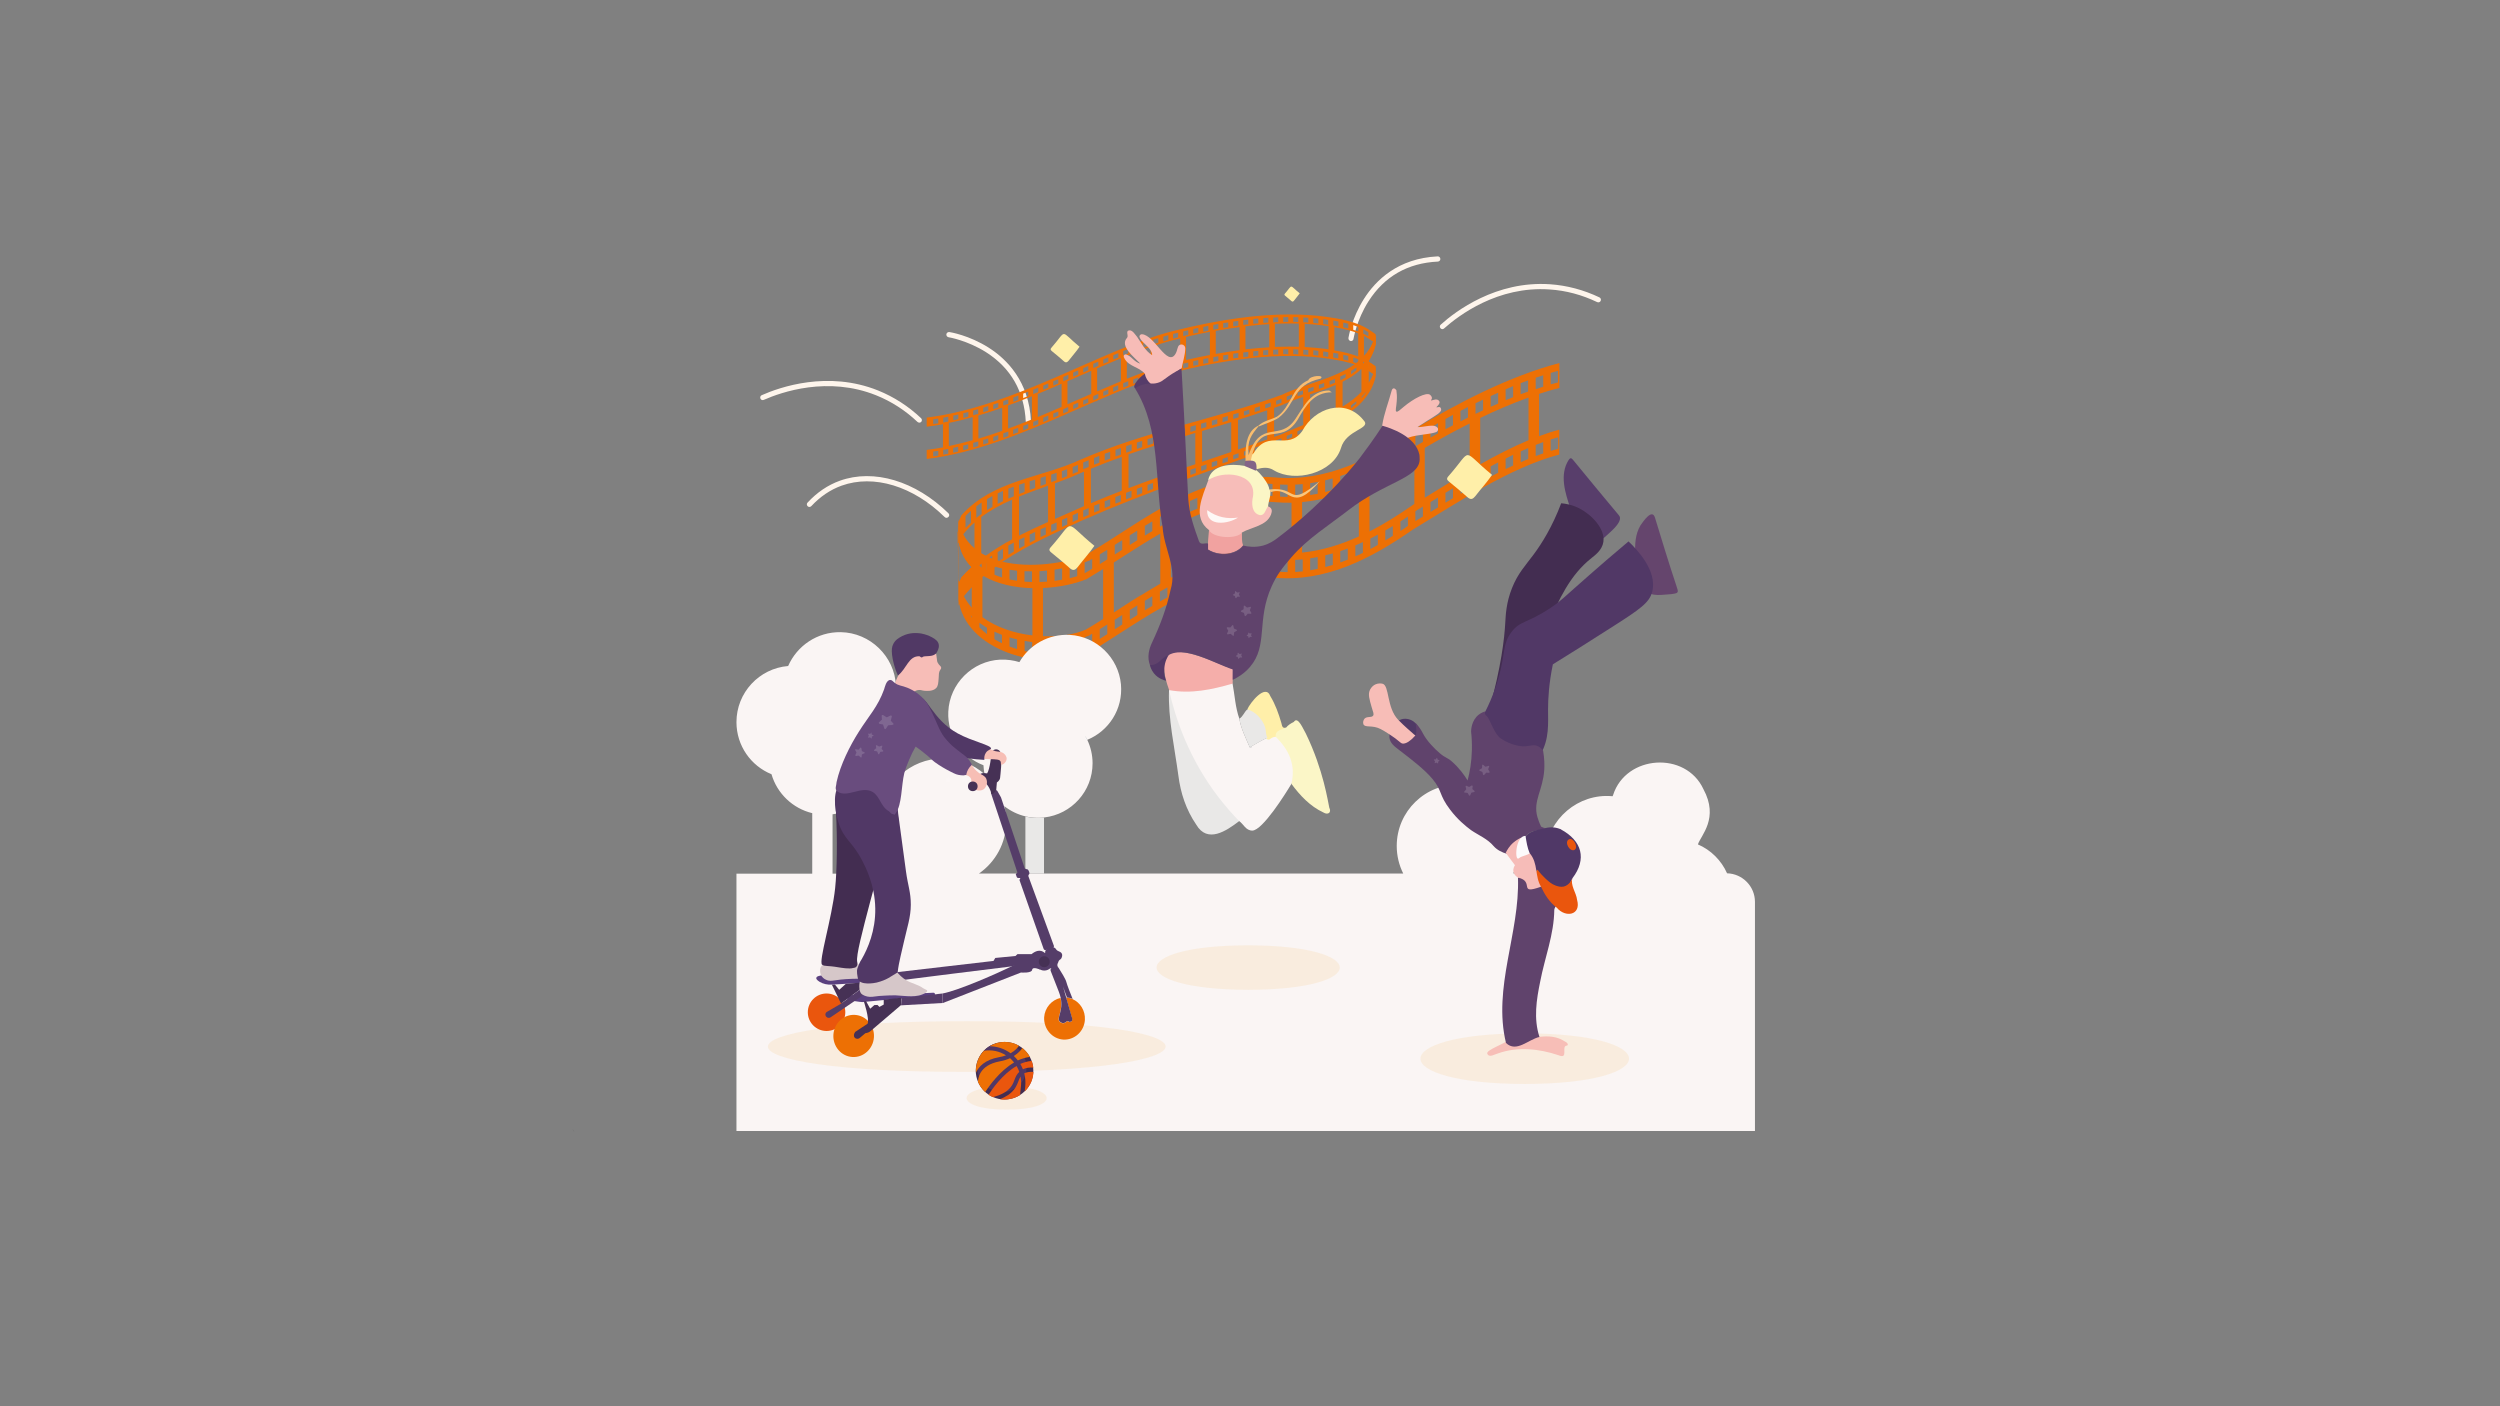 <?xml version="1.0" encoding="UTF-8"?> <!-- Generator: Adobe Illustrator 25.0.0, SVG Export Plug-In . SVG Version: 6.00 Build 0) --> <svg xmlns="http://www.w3.org/2000/svg" xmlns:xlink="http://www.w3.org/1999/xlink" id="Слой_1" x="0px" y="0px" viewBox="0 0 1920 1080" style="enable-background:new 0 0 1920 1080;" xml:space="preserve"><rect x="0" y="0" width="1920" height="1080" fill="#808080" stroke="none"/> <style type="text/css"> .st0{display:none;fill:#F1882B;} .st1{fill:#FEF5EC;} .st2{fill:#ED7004;} .st3{fill:#563C6A;} .st4{fill:#E9E8E7;} .st5{fill:#FAF5F4;} .st6{fill:#FFFFFF;} .st7{opacity:0.1;fill:#F59A1B;enable-background:new ;} .st8{fill:#5F4275;} .st9{fill:#EFEFEF;} .st10{fill:#FEEFA8;} .st11{fill:#503867;} .st12{fill:#E4E3E3;} .st13{fill:#F1A2A0;} .st14{fill:#F7BDB9;} .st15{fill:#74538B;} .st16{fill:#F5AEAA;} .st17{fill:#F7BDB7;} .st18{fill:#F7BCB7;} .st19{fill:#60436C;} .st20{fill:#FFEFA9;} .st21{fill:#FBF6C6;} .st22{fill:#D7D9D8;} .st23{fill:#F9BD6D;} .st24{fill:#533967;} .st25{fill:#FAC67D;} .st26{fill:#F8BC71;} .st27{fill:#836487;} .st28{fill:#F9C071;} .st29{fill:#FEF8F6;} .st30{fill:#FBF6C7;} .st31{opacity:0.1;fill:#020203;enable-background:new ;} .st32{fill:#3F2A4A;} .st33{opacity:0.15;} .st34{fill:#432D51;} .st35{fill:#513866;} .st36{fill:#EA560D;} .st37{fill:#513965;} .st38{fill:#553D69;} .st39{fill:#463155;} .st40{fill:#5A407F;} .st41{fill:none;} .st42{fill:#F7BEB5;} .st43{fill:#D6C7C9;} .st44{fill:#694C7E;} .st45{fill:#503A66;} .st46{fill:#F7BEB7;} .st47{fill:#583E6B;} .st48{fill:#65456D;} .st49{fill:#F6BCB8;} .st50{fill:#FDFBFC;} </style> <path class="st0" d="M958.6,1086.5c-225.6,0-451.2,0-676.8,0.2c-6.4,0-7.8-1.4-7.8-7.8c0.2-358.9,0.2-717.8,0-1076.8 c0-6.4,1.4-7.8,7.8-7.8c451.2,0.2,902.5,0.2,1353.7,0c6.4,0,7.8,1.4,7.8,7.8c-0.2,358.9-0.2,717.8,0,1076.8c0,6.4-1.4,7.8-7.8,7.8 C1409.8,1086.5,1184.2,1086.5,958.6,1086.5z"></path> <g> <path class="st1" d="M789.8,325.7c-1.1,0-1.9-0.8-2-1.9c-1.2-23.2-11.4-41.1-30.5-53.3c-14.4-9.1-28.6-11.5-28.8-11.5 c-1.1-0.2-1.8-1.2-1.7-2.3c0.2-1.1,1.2-1.8,2.3-1.7c0.6,0.1,15.1,2.4,30.2,12c14,8.9,31,25.9,32.5,56.5 C791.8,324.7,791,325.6,789.8,325.7C789.9,325.6,789.8,325.7,789.8,325.7z"></path> </g> <g> <path class="st1" d="M1037.6,261.9c-0.1,0-0.2,0-0.3,0c-1.1-0.2-1.8-1.2-1.7-2.3c0.1-0.6,2.4-15.1,12-30.2 c8.9-14,25.9-31,56.5-32.5c1.1-0.1,2,0.8,2.1,1.9c0.1,1.1-0.8,2-1.9,2.1c-23.2,1.1-41.1,11.4-53.3,30.5 c-9.2,14.4-11.4,28.6-11.5,28.8C1039.4,261.2,1038.6,261.9,1037.6,261.9z"></path> </g> <g> <g id="g4505"> <path id="path3915" class="st2" d="M1056.2,281.4v3.7h0.1v-4C1056.2,281.1,1056.2,281.2,1056.2,281.4z M1056.2,260.2v3.3 c-0.5-0.4-1.1-0.7-1.6-1.1c-1.7,4.3-4.1,8-7.1,11.1v2.2c0.3,0.2,0.7,0.4,1,0.5c0.2,0.1,0.3,0.2,0.5,0.3c0.7,0.4,1.3,0.7,1.9,1.1 v-0.4c0.2-0.3,0.4-0.6,0.6-0.9s0.4-0.7,0.6-1s0.3-0.6,0.5-0.9c0.1-0.2,0.2-0.4,0.3-0.6c0.2-0.3,0.3-0.6,0.4-0.8 c0.2-0.5,0.5-1,0.7-1.5c0.3-0.8,0.7-1.6,1-2.4c0.5-1.4,0.9-2.8,1.3-4.2v-4.5L1056.2,260.2z"></path> <path id="path2992-9" class="st2" d="M1056.2,281.2c-1.7-1.2-3.3-2.4-5.3-3.6c-0.6-0.4-1.2-0.7-1.9-1.1c-0.2-0.1-0.3-0.2-0.5-0.3 c-0.3-0.2-0.7-0.4-1-0.5V258c2.9,1.5,5,3,7.1,4.4c0.5,0.4,1.1,0.8,1.6,1.1v-6v-1c-6.5-4.5-12.5-9.9-38.5-13.3 c-8.1-1.1-17.2-1.7-27.6-1.7c-22.8,0-51.6,3.3-89,12.7c-54.5,13.8-121.8,58.3-189.4,66.5v7c4.2-0.5,8.4-1.2,12.5-1.9v17.8 c-4.2,0.8-8.4,1.4-12.5,1.9v7c36.7-4.5,73.3-19.6,107.8-34.7h0.3v-0.2c7.4-3.2,14.6-6.4,21.8-9.5h1v-0.4c20.6-9,40.3-17,58.5-21.6 c54.5-13.8,90.7-14.4,116.7-11c10.3,1.4,17.5,3,22.8,4.8c4.6,1.5,7.8,3.2,10.4,4.8c1.3,0.8,2.5,1.6,3.6,2.4 c0.6,0.4,1.2,0.8,1.7,1.2v-6.9L1056.2,281.2L1056.2,281.2L1056.2,281.2z M1054.7,257.8L1054.7,257.8v3.1l0,0V257.8z M720.6,325.1 c-1.3,0.2-2.6,0.4-3.9,0.6V322c1.3-0.2,2.6-0.4,3.9-0.6V325.1z M720.6,349.9c-1.3,0.2-2.6,0.4-3.9,0.6v-3.7 c1.3-0.2,2.6-0.4,3.9-0.6V349.9z M1047,252.9c1.4,0.7,2.7,1.5,3.9,2.2v3.2c-1.2-0.7-2.4-1.4-3.9-2.1V252.9z M1039.3,249.7 c1.4,0.5,2.7,0.9,3.9,1.4v3.5c-1.2-0.4-2.5-0.9-3.9-1.3V249.7z M1043.1,256v17.8c-4.3-1.7-10.1-3.3-18.3-4.7v-17.8 C1033,252.6,1038.8,254.3,1043.1,256z M1031.6,247.7c1.4,0.3,2.7,0.6,3.9,1v3.6c-1.2-0.3-2.5-0.6-3.9-0.9V247.7z M1024,246.2 c1.4,0.2,2.6,0.5,3.9,0.7v3.7c-1.2-0.2-2.5-0.5-3.9-0.7V246.2L1024,246.2z M1016.2,245.1c0.5,0.1,0.9,0.1,1.4,0.2 c0.9,0.1,1.7,0.2,2.5,0.4v3.7c-0.7-0.1-1.3-0.2-2.1-0.3c-0.6-0.1-1.2-0.1-1.8-0.2L1016.2,245.1L1016.2,245.1z M1008.6,244.3 c1.3,0.1,2.6,0.2,3.9,0.4v3.7c-1.3-0.1-2.6-0.2-3.9-0.4V244.3z M1000.9,243.8c1.3,0.1,2.6,0.1,3.9,0.2v3.7 c-1.3-0.1-2.6-0.1-3.9-0.2V243.8z M993.2,243.5c1.3,0,2.6,0,3.9,0.1v3.7c-1.3,0-2.6-0.1-3.9-0.1V243.5z M985.5,243.6 c1.3,0,2.6-0.1,3.9-0.1v3.7c-1.3,0-2.6,0-3.9,0.1V243.6z M977.8,243.9c1.2-0.1,2.4-0.1,3.6-0.2c0.1,0,0.2,0,0.3,0v3.7 c-1.3,0.1-2.6,0.1-3.9,0.2L977.8,243.9L977.8,243.9z M970.2,244.3c1.3-0.1,2.6-0.2,3.9-0.3v3.7c-1.3,0.1-2.6,0.2-3.9,0.3V244.3z M962.5,245c1.3-0.1,2.6-0.2,3.9-0.4v3.7c-1.3,0.1-2.6,0.2-3.9,0.4V245z M954.8,245.9c1.3-0.2,2.6-0.3,3.9-0.5v3.7 c-1.3,0.1-2.6,0.3-3.9,0.4V245.9z M947.1,247c1.3-0.2,2.6-0.4,3.9-0.6v3.7c-1.3,0.2-2.6,0.3-3.9,0.5V247z M939.4,248.2 c1.3-0.2,2.6-0.4,3.9-0.6v3.7c-1.3,0.2-2.6,0.4-3.9,0.6V248.2z M931.8,249.5c1.3-0.2,2.6-0.5,3.9-0.7v3.7 c-1.3,0.2-2.6,0.4-3.9,0.7V249.5z M924.1,251.1c1.3-0.3,2.6-0.6,3.9-0.8v3.7c-1.3,0.2-2.6,0.5-3.9,0.8V251.1z M916.4,252.7 c1.3-0.3,2.6-0.6,3.9-0.9v3.6c-1.3,0.3-2.6,0.5-3.9,0.8V252.7z M908.7,254.5c1.3-0.3,2.6-0.6,3.9-0.9v3.6 c-1.3,0.3-2.6,0.6-3.9,0.9V254.5z M901,256.4c0.2,0,0.4-0.1,0.5-0.1c1.1-0.3,2.2-0.5,3.3-0.8v3.6c-1.3,0.3-2.6,0.6-3.9,1v-3.7 L901,256.4L901,256.4z M893.4,258.5c1.3-0.4,2.6-0.8,3.9-1.1v3.6c-1.3,0.4-2.6,0.7-3.9,1.1V258.5z M885.7,260.9 c1.3-0.4,2.6-0.8,3.9-1.2v3.5c-1.3,0.4-2.6,0.8-3.9,1.2V260.9z M878,263.6c1.3-0.5,2.6-1,3.9-1.4v3.5c-1.3,0.4-2.6,0.9-3.9,1.4 V263.6z M870.3,266.5c1.3-0.5,2.6-1,3.9-1.5v3.5c-1.3,0.5-2.6,1-3.9,1.5V266.5z M862.6,269.6c1.3-0.5,2.6-1.1,3.9-1.6v3.4 c-1.3,0.5-2.6,1-3.9,1.5V269.6z M855,272.8c1.3-0.5,2.6-1.1,3.9-1.6v3.4c-1.3,0.5-2.6,1.1-3.9,1.6V272.8z M847.3,276.1 c1.3-0.6,2.6-1.1,3.9-1.6v3.3c-1.3,0.5-2.6,1.1-3.9,1.6V276.1z M839.6,279.4c1.3-0.6,2.6-1.1,3.9-1.7v3.3 c-1.3,0.6-2.6,1.1-3.9,1.7V279.4z M831.9,282.8c1.3-0.6,2.6-1.1,3.9-1.7v3.3c-1.3,0.6-2.6,1.1-3.9,1.7V282.8z M824.2,286.1 c1.3-0.6,2.6-1.1,3.9-1.7v3.3c-1.3,0.6-2.6,1.1-3.9,1.7V286.1z M816.6,289.5c1.3-0.6,2.6-1.1,3.9-1.7v3.3 c-1.3,0.6-2.6,1.1-3.9,1.7V289.5z M808.9,292.8c1.3-0.5,2.6-1.1,3.9-1.6v3.3c-1.3,0.6-2.6,1.1-3.9,1.7V292.8z M801.2,296.1 c1.3-0.5,2.6-1.1,3.9-1.6v3.3c-1.3,0.5-2.6,1.1-3.9,1.6V296.1z M793.5,299.3c1.3-0.5,2.6-1.1,3.9-1.6v3.4 c-1.3,0.5-2.6,1.1-3.9,1.6V299.3z M785.8,302.3c1.3-0.5,2.6-1,3.9-1.5v3.4c-1.3,0.5-2.6,1-3.9,1.5V302.3z M778.2,305.3 c1.3-0.5,2.6-1,3.9-1.5v3.4c-1.3,0.5-2.6,1-3.9,1.5V305.3z M770.5,308.1c1.3-0.5,2.6-0.9,3.9-1.4v3.4c-1.3,0.5-2.6,1-3.9,1.4 V308.1z M762.8,310.7c1.3-0.4,2.6-0.9,3.9-1.3v3.5c-1.3,0.5-2.6,0.9-3.9,1.4V310.7z M755.1,313.1c1.3-0.4,2.6-0.8,3.9-1.2v3.5 c-1.3,0.4-2.6,0.8-3.9,1.2V313.1z M739.8,317.4c1.3-0.3,2.6-0.7,3.9-1v3.6c-1.3,0.4-2.6,0.7-3.9,1V317.4z M732.1,319.2 c1.3-0.3,2.6-0.6,3.9-0.9v3.6c-1.3,0.3-2.6,0.6-3.9,0.9V319.2z M728.3,348.4c-1.3,0.3-2.6,0.5-3.9,0.8v-3.7 c1.3-0.2,2.6-0.5,3.9-0.8V348.4z M728.3,323.7c-1.3,0.3-2.6,0.5-3.9,0.8v-3.7c1.3-0.2,2.6-0.5,3.9-0.8V323.7z M735.9,346.8 c-1.3,0.3-2.6,0.6-3.9,0.9V344c1.3-0.3,2.6-0.6,3.9-0.9V346.8z M743.6,344.8c-1.3,0.4-2.6,0.7-3.9,1v-3.6c1.3-0.3,2.6-0.7,3.9-1 V344.8z M747,338.1c-6.1,1.7-12.2,3.2-18.3,4.5v-17.8c6.1-1.2,12.2-2.7,18.3-4.5V338.1z M751.3,342.6c-1.3,0.4-2.6,0.8-3.9,1.1 v-3.6c1.3-0.4,2.6-0.7,3.9-1.1V342.6z M751.3,317.8c-1.3,0.4-2.6,0.8-3.9,1.1v-3.6c1.3-0.4,2.6-0.7,3.9-1.1V317.8z M759,340.2 c-1.3,0.4-2.6,0.8-3.9,1.2v-3.5c1.3-0.4,2.6-0.8,3.9-1.2V340.2z M766.7,337.6c-1.3,0.5-2.6,0.9-3.9,1.4v-3.5 c1.3-0.4,2.6-0.9,3.9-1.3V337.6z M769.7,330.9c-6.1,2.2-12.2,4.2-18.3,6v-17.8c6.1-1.8,12.2-3.8,18.3-6V330.9z M774.4,334.9 c-1.3,0.5-2.6,0.9-3.9,1.4v-3.5c1.3-0.5,2.6-0.9,3.9-1.4V334.9z M782,332c-1.3,0.5-2.6,1-3.9,1.5V330c1.3-0.5,2.6-1,3.9-1.5V332z M789.7,329c-1.3,0.5-2.6,1-3.9,1.5v-3.4c1.3-0.5,2.6-1,3.9-1.5V329z M792.5,322.1c-6.1,2.5-12.2,4.9-18.3,7.1v-17.8 c6.2-2.2,12.3-4.7,18.3-7.1V322.1z M797.4,325.8c-1.3,0.5-2.6,1.1-3.9,1.6V324c1.3-0.5,2.6-1.1,3.9-1.6V325.8z M805.1,322.5 c-1.3,0.6-2.6,1.1-3.9,1.7v-3.4c1.3-0.5,2.6-1.1,3.9-1.6V322.5z M812.8,319.2c-1.3,0.6-2.6,1.1-3.9,1.7v-3.3 c1.3-0.6,2.6-1.1,3.9-1.6V319.2z M815.3,312.5c-6.1,2.6-12.2,5.3-18.3,7.8v-17.8c6.2-2.5,12.3-5.2,18.3-7.8V312.5z M820.4,315.9 c-1.3,0.6-2.6,1.1-3.9,1.7v-3.3c1.3-0.6,2.6-1.1,3.9-1.7V315.9z M828.1,312.5c-1.3,0.6-2.6,1.1-3.9,1.7v-3.3 c1.3-0.6,2.6-1.1,3.9-1.7V312.5z M835.8,309.2c-1.3,0.6-2.6,1.1-3.9,1.7v-3.3c1.3-0.6,2.6-1.2,3.9-1.7V309.2z M838.1,302.5 c-6,2.6-12.2,5.3-18.3,8v-17.7c6.2-2.7,12.3-5.4,18.3-8V302.5z M843.5,305.8c-1.3,0.6-2.6,1.1-3.9,1.7v-3.3 c1.3-0.6,2.6-1.1,3.9-1.7V305.8z M851.2,302.5c-1.3,0.5-2.6,1.1-3.9,1.6v-3.3c1.3-0.6,2.6-1.1,3.9-1.7V302.5z M858.8,299.3 c-1.3,0.5-2.6,1.1-3.9,1.6v-3.4c1.3-0.5,2.6-1.1,3.9-1.6V299.3z M860.9,292.8c-6,2.5-12.1,5.1-18.3,7.8v-17.7 c6.2-2.7,12.3-5.3,18.3-7.8V292.8z M866.5,296.2c-1.3,0.5-2.6,1-3.9,1.5v-3.4c1.3-0.5,2.6-1.1,3.9-1.6V296.2z M874.2,293.3 c-1.3,0.5-2.6,1-3.9,1.5v-3.4c1.3-0.5,2.6-1,3.9-1.5V293.3z M881.9,290.5c-1.3,0.4-2.6,0.9-3.9,1.4v-3.5c1.3-0.5,2.6-1,3.9-1.4 V290.5z M883.7,284.1c-6,2-12.1,4.3-18.3,6.8v-17.7c6.2-2.5,12.3-4.8,18.3-6.8V284.1z M889.6,288c-1.3,0.4-2.6,0.8-3.9,1.2v-3.5 c1.3-0.4,2.6-0.8,3.9-1.2V288z M897.2,285.7c-1.3,0.4-2.6,0.7-3.9,1.1v-3.5c1.3-0.4,2.6-0.8,3.9-1.1V285.7z M904.9,283.8 c-1.3,0.3-2.6,0.6-3.9,1v-3.6c0.2,0,0.4-0.1,0.5-0.1c1.1-0.3,2.2-0.5,3.3-0.8v3.5H904.9z M906.4,277.6c-1.8,0.4-3.6,0.9-5.4,1.3 c-4.2,1.1-8.6,2.4-12.9,3.8V265c4.4-1.4,8.7-2.7,12.9-3.8c1.8-0.5,3.6-0.9,5.4-1.3V277.6z M912.6,282c-1.3,0.3-2.6,0.6-3.9,0.9 v-3.6c1.3-0.3,2.6-0.6,3.9-0.9V282z M920.3,280.2c-1.3,0.3-2.6,0.6-3.9,0.8v-3.6c1.3-0.3,2.6-0.6,3.9-0.9V280.2z M928,278.7 c-1.3,0.2-2.6,0.5-3.9,0.8v-3.7c1.3-0.3,2.6-0.5,3.9-0.8V278.7z M929.2,272.6c-5.8,1.1-12,2.4-18.3,3.9v-17.8 c6.4-1.5,12.5-2.8,18.3-3.9V272.6z M935.7,277.2c-1.3,0.2-2.6,0.5-3.9,0.7v-3.6c1.3-0.2,2.6-0.5,3.9-0.7V277.2z M943.3,276 c-1.3,0.2-2.6,0.4-3.9,0.6v-3.7c1.3-0.2,2.6-0.4,3.9-0.6V276z M951,274.8c-1.3,0.2-2.6,0.3-3.9,0.5v-3.7c1.3-0.2,2.6-0.4,3.9-0.5 V274.8z M952,268.9c-5.8,0.8-11.9,1.8-18.3,2.9v-17.7c6.4-1.2,12.5-2.1,18.3-2.9V268.9z M958.7,273.9c-1.3,0.1-2.6,0.3-3.9,0.5 v-3.7c1.3-0.2,2.6-0.3,3.9-0.5V273.9z M966.4,273.1c-1.3,0.1-2.6,0.2-3.9,0.4v-3.7c1.3-0.1,2.6-0.2,3.9-0.4V273.1z M974,272.5 c-1.3,0.1-2.6,0.2-3.9,0.3v-3.7c1.3-0.1,2.6-0.2,3.9-0.3V272.5z M974.8,266.7c-5.8,0.4-11.9,0.9-18.3,1.6v-17.7 c6.5-0.8,12.6-1.3,18.3-1.7V266.7z M981.7,272.2c-1.3,0-2.6,0.1-3.9,0.1v-3.7c1.2-0.1,2.4-0.1,3.6-0.2c0.1,0,0.2,0,0.3,0 L981.7,272.2L981.7,272.2z M989.4,272c-1.3,0-2.6,0-3.9,0v-3.7c1.3,0,2.6,0,3.9-0.1V272z M997.1,272.1c-1.3,0-2.6-0.1-3.9-0.1 v-3.7c1.3,0,2.6,0,3.9,0.1V272.1z M997.5,266.3c-2.4-0.1-4.9-0.1-7.5-0.1c-3.5,0-7.1,0.1-10.9,0.2v-17.7c3.8-0.2,7.4-0.3,10.9-0.3 c2.6,0,5,0.1,7.5,0.1V266.3z M1004.8,272.5c-1.3-0.1-2.6-0.1-3.9-0.2v-3.7c1.3,0.1,2.6,0.1,3.9,0.2V272.5z M1012.5,273.1 c-1.3-0.1-2.6-0.2-3.9-0.4V269c1.3,0.1,2.6,0.2,3.9,0.4V273.1z M1020.1,274.1c-0.7-0.1-1.3-0.2-2.1-0.3c-0.6-0.1-1.2-0.1-1.8-0.2 v-3.7c0.5,0.1,0.9,0.1,1.4,0.2c0.9,0.1,1.7,0.2,2.5,0.4L1020.1,274.1L1020.1,274.1z M1020.3,268.3c-0.9-0.1-1.7-0.3-2.6-0.4 c-4.8-0.6-10.1-1.1-15.7-1.4v-17.8c5.6,0.3,10.8,0.8,15.7,1.4c0.9,0.1,1.8,0.3,2.6,0.4V268.3z M1027.8,275.3 c-1.2-0.2-2.5-0.5-3.9-0.7v-3.7c1.4,0.2,2.7,0.5,3.9,0.7V275.3z M1035.5,277c-1.2-0.3-2.5-0.6-3.9-0.9v-3.7c1.4,0.3,2.7,0.6,3.9,1 V277z M1043.2,279.4c-0.5-0.2-1-0.4-1.5-0.5c-0.8-0.3-1.6-0.5-2.4-0.8v-3.6c1.4,0.5,2.7,1,3.9,1.4V279.4z M1050.8,283 c-1.2-0.7-2.4-1.4-3.9-2.1v-3.3c0,0,0.1,0,0.1,0.1c0.2,0.1,0.5,0.3,0.8,0.4c1.1,0.6,2.1,1.2,3,1.8V283L1050.8,283L1050.8,283z M1054.7,282.5L1054.7,282.5v3.1l0,0V282.5z"></path> </g> <g id="g4509"> <path id="path3913" class="st2" d="M739.7,410.4c-0.5,0.6-1,1.3-1.5,2l-1.8,4.1c1.5,7.8,5,14.1,10,19.1c0.7-0.6,1.3-1.2,2-1.8 v-12.6C744.8,418.2,741.9,414.7,739.7,410.4z M736.3,444.7v3.6l0.5-1C736.5,446.5,736.4,445.6,736.3,444.7z M736.1,404.4l-0.4,0.3 v3.8l0.3,0.5v5.7c0,0,0,0.1,0,0.2l0.1-10.4L736.1,404.4z M753.6,424.9v4.5c1.2-0.9,2.3-1.8,3.5-2.6 C755.9,426.3,754.8,425.6,753.6,424.9z M1054.1,271.4c0.3-0.8,0.7-1.6,1-2.4C1054.8,269.8,1054.4,270.6,1054.1,271.4z M1050.9,277.6v7c1.3,0.8,2.5,1.6,3.6,2.4c0.7-1.8,1.3-3.7,1.7-5.6v-0.1C1054.5,280.1,1052.8,278.9,1050.9,277.6z M1055.1,269 c0.5-1.4,0.9-2.8,1.3-4.2l0,0C1056,266.2,1055.6,267.6,1055.1,269z M1056.3,285.1v0.5l0.1-0.2L1056.3,285.1L1056.3,285.1z"></path> <path id="path3045-0" class="st2" d="M1056.2,257.5c-0.4,1.7-1,3.4-1.6,4.9c-1.7,4.3-4.1,8-7.1,11.1c-1.3,1.5-2.8,2.9-4.4,4.1 c-0.5,0.4-1,0.8-1.5,1.2c-0.4,0.3-0.8,0.6-1.2,0.9c-15.8,11.4-39.3,15.4-55.9,23.5c-51.1,18.7-104.8,28-154.8,49.9 c-31,14.3-67,15.5-91.4,42.7l-2,4.6l-0.1,0.2v3.7l-0.1,10.4v2.5l0.3-0.7l1.8-4.1c0.5-0.7,1-1.3,1.5-2c2.7-3.3,5.5-6.4,8.7-9.1 v32.4c-0.7,0.6-1.3,1.2-2,1.8c-2.8,2.5-5.5,5.2-8,8.1l-1.6,3.7l-0.5,1l0,0v2.3v1.1l-0.1,13.3l0.7-1.6l0,0l1.4-3.2 c0.7-0.9,1.4-1.8,2.1-2.7c1.9-2.4,4-4.7,6.2-7c2.5-2.6,5.3-5.2,8.1-7.6c0.2-0.2,0.5-0.4,0.7-0.6c2.7-2.3,5.6-4.6,8.5-6.7 c0.2-0.2,0.4-0.3,0.7-0.5c1.8-1.3,3.6-2.6,5.5-3.8c19.2-12.8,41.3-22.6,60.3-31.3c50-22,103.3-40,154.5-58.7 c24.7-12,64.6-20.6,71.7-52.4V281c0,0.1-0.1,0.2-0.1,0.3c-0.4,2-1,3.8-1.7,5.6c-1,2.5-2.2,4.9-3.6,7.1v-16.9 c0.2-0.3,0.4-0.6,0.6-0.9s0.4-0.7,0.6-1s0.3-0.6,0.5-0.9c0.1-0.2,0.2-0.4,0.3-0.6c0.2-0.3,0.3-0.6,0.4-0.8c0.2-0.5,0.5-1,0.7-1.5 c0.3-0.8,0.7-1.6,1-2.4c0.5-1.4,0.9-2.8,1.3-4.2c0.1-0.2,0.1-0.4,0.1-0.5v-7.9C1056.4,256.7,1056.3,257.1,1056.2,257.5z M745.7,401.3c-1.4,1.3-2.8,2.7-4.2,4.2v-9.2c1.4-1.4,2.7-2.8,4.2-4V401.3z M745.7,448.7c-1.4,1.5-2.8,3-4.2,4.5v-9 c1.3-1.4,2.8-2.8,4.2-4.2V448.7z M1037.6,284.9c1.4-0.9,2.8-1.8,4.1-2.7v2.2c-1.3,1.1-2.7,2.1-4.1,3V284.9z M1029.3,289.2 c1.4-0.6,2.8-1.3,4.1-2v2.7c-1.3,0.8-2.7,1.5-4.1,2.2V289.2z M1021.1,292.7c1.4-0.5,2.8-1.1,4.2-1.7v2.9c-1.4,0.6-2.8,1.2-4.2,1.7 L1021.1,292.7L1021.1,292.7z M1012.9,295.6c1.4-0.5,2.8-1,4.1-1.5v3c-1.4,0.5-2.8,1-4.1,1.5V295.6z M1004.7,298.4 c1.4-0.5,2.8-0.9,4.2-1.4v3c-1.4,0.5-2.8,0.9-4.2,1.4V298.4z M996.5,301.3c1.4-0.5,2.7-1,4.2-1.5v3c-1.4,0.5-2.8,1-4.2,1.5V301.3z M988.2,304.6c1.3-0.6,2.7-1.2,4.2-1.8v3c-1.4,0.5-2.8,1.1-4.2,1.7V304.6z M980,307.8c1.4-0.5,2.8-1,4.2-1.5v3 c-0.1,0-0.1,0.1-0.2,0.1c-0.1,0-0.2,0-0.2,0.1c-1.2,0.5-2.5,0.9-3.7,1.3L980,307.8L980,307.8z M963.6,313.3 c1.4-0.4,2.8-0.9,4.1-1.3v3.1c-1.4,0.5-2.8,0.9-4.1,1.4V313.3z M973.2,315.1v22.4c-7.4,2.6-14.9,5.2-22.4,7.8v-22.8 C958.3,320.1,965.8,317.7,973.2,315.1z M955.3,315.9c1.4-0.4,2.8-0.9,4.2-1.3v3.2c-1.4,0.5-2.8,0.9-4.2,1.4V315.9z M947.1,318.3 c1.4-0.4,2.8-0.8,4.1-1.2v3.4c-1.4,0.4-2.8,0.9-4.1,1.3V318.3z M938.9,320.7c1.4-0.4,2.8-0.8,4.1-1.2v3.5 c-1.4,0.4-2.8,0.9-4.1,1.3V320.7z M930.7,323.1c1.4-0.4,2.8-0.8,4.2-1.2v3.6c-1.4,0.4-2.8,0.8-4.2,1.3V323.1z M922.4,325.4 c1.4-0.4,2.8-0.8,4.1-1.2v3.8c-1.4,0.4-2.8,0.8-4.1,1.2V325.4z M906,330.1c1.4-0.4,2.8-0.8,4.2-1.2v4.2c-1.4,0.4-2.8,0.8-4.2,1.2 V330.1z M897.8,332.4c1.4-0.4,2.8-0.8,4.2-1.2v4.3c-1.4,0.4-2.8,0.9-4.2,1.3V332.4z M881.3,337.3c1.4-0.4,2.8-0.8,4.2-1.3v4.7 c-1.4,0.4-2.8,0.9-4.2,1.4V337.3z M890.4,341.1v25.1c-7.9,2.8-15.8,5.7-23.7,8.7v-26C874.5,346.2,882.4,343.6,890.4,341.1z M873.1,339.9c1.4-0.4,2.8-0.9,4.1-1.3v4.8c-1.4,0.5-2.8,0.9-4.1,1.4V339.9z M864.9,342.6c1.4-0.5,2.8-0.9,4.2-1.4v5 c-1.4,0.5-2.8,1-4.2,1.5V342.6z M856.7,345.5c1.4-0.5,2.8-1,4.2-1.5v5.1c-1.4,0.5-2.8,1-4.2,1.5V345.5z M848.4,348.5 c1.4-0.5,2.8-1,4.2-1.5v5.2c-1.4,0.5-2.8,1.1-4.2,1.6V348.5z M840.2,351.7c1.4-0.6,2.8-1.1,4.1-1.6v5.2c-1.4,0.5-2.8,1.1-4.1,1.6 V351.7z M823.8,358.7c1.4-0.6,2.8-1.1,4.1-1.7v5.2c-1.4,0.6-2.7,1.2-4.1,1.8V358.7z M815.5,361.8c1.4-0.5,2.8-1,4.1-1.5v5.4 c-1.4,0.5-2.8,1.1-4.1,1.6V361.8z M807.3,364.5c1.4-0.4,2.8-0.9,4.2-1.4v5.7c-1.4,0.5-2.8,1-4.2,1.5V364.5z M799.1,367 c1.4-0.4,2.8-0.9,4.1-1.3v6c-1.4,0.5-2.8,1-4.1,1.5V367z M790.8,369.6c1.4-0.4,2.8-0.9,4.2-1.3v6.5c-1.4,0.5-2.8,1-4.2,1.5V369.6z M782.7,372.3c1.4-0.5,2.8-0.9,4.2-1.4v6.9c-1.4,0.5-2.8,1.1-4.2,1.6V372.3z M766.2,378.9c1.4-0.6,2.8-1.3,4.1-1.9v7.9 c-1.4,0.7-2.8,1.4-4.1,2.1V378.9z M758,383.3c1.4-0.8,2.8-1.6,4.2-2.4v8.4c-1.4,0.8-2.8,1.7-4.2,2.5V383.3z M749.8,388.9 c1.3-1,2.7-2,4.1-3v8.8c-1.4,1-2.8,2-4.1,3.1V388.9z M753.6,397.1c7.2-5.4,15.2-9.6,23.7-13.4v30.5c-7,3.8-13.8,7.9-20.2,12.6 c-1.2,0.9-2.3,1.7-3.5,2.6V397.1L753.6,397.1z M753.9,441c-1.4,1.2-2.8,2.4-4.1,3.7v-8.5c0.8-0.7,1.6-1.4,2.4-2 c0.6-0.5,1.2-1,1.7-1.4L753.9,441L753.9,441z M762.1,434.5c-1.4,1-2.8,2.1-4.2,3.1l0,0v-8c0.7-0.5,1.4-1,2-1.5 c0.7-0.5,1.4-1,2.1-1.5L762.1,434.5L762.1,434.5z M770.4,428.8c-1,0.6-1.9,1.3-2.9,1.9c-0.4,0.3-0.8,0.6-1.3,0.9V424 c1.4-0.9,2.8-1.7,4.1-2.6v7.4H770.4z M778.6,423.6c-1.4,0.8-2.8,1.7-4.2,2.5V419c1.4-0.8,2.8-1.5,4.2-2.3V423.6z M778.6,381.2 c-1.4,0.6-2.8,1.2-4.2,1.8v-7.7c1.4-0.5,2.8-1.1,4.2-1.6V381.2z M786.8,419c-1.4,0.8-2.8,1.5-4.2,2.3v-6.7 c1.4-0.7,2.8-1.4,4.2-2.1V419z M795,414.6c-1.4,0.7-2.8,1.4-4.2,2.2v-6.3c1.4-0.7,2.8-1.4,4.2-2V414.6z M803.2,410.5 c-1.4,0.7-2.8,1.4-4.1,2v-5.9c1.4-0.6,2.8-1.3,4.1-1.9V410.5z M804.9,400.9c-7.5,3.3-15,6.8-22.3,10.5v-30 c7.3-3,14.9-5.7,22.3-8.4V400.9z M811.5,406.6c-1.4,0.6-2.8,1.3-4.2,2V403c1.4-0.6,2.8-1.2,4.2-1.8V406.6z M819.7,402.8 c-1.4,0.6-2.7,1.2-4.1,1.9v-5.4c1.4-0.6,2.8-1.2,4.1-1.8V402.8z M827.9,399c-1.3,0.6-2.8,1.3-4.1,1.9v-5.2 c1.4-0.6,2.8-1.2,4.1-1.9V399z M829.8,389.9c-6.4,2.9-13,5.8-19.6,8.7v-27.4c6.8-2.5,13.6-5.1,19.9-8c0.8-0.4,1.6-0.7,2.4-1v26.5 C831.6,389.1,830.7,389.5,829.8,389.9z M836.1,395.4c-1.4,0.6-2.8,1.2-4.2,1.8V392c1.4-0.6,2.8-1.2,4.2-1.8V395.4z M836.1,358.6 c-1.4,0.6-2.8,1.2-4.2,1.8v-5.2c1.4-0.6,2.8-1.2,4.2-1.8V358.6z M844.4,391.9c-1.4,0.6-2.8,1.1-4.1,1.7v-5.2 c1.4-0.6,2.8-1.2,4.1-1.7V391.9z M852.6,388.5c-1.4,0.6-2.8,1.1-4.2,1.7V385c1.4-0.6,2.8-1.1,4.2-1.6V388.5z M860.8,385.2 c-1.4,0.6-2.8,1.1-4.2,1.6v-5.1c1.4-0.5,2.8-1.1,4.2-1.6V385.2z M861.5,376.9c-8,3.1-15.9,6.2-23.7,9.6V360 c7.8-3.2,15.7-6.3,23.7-9.1V376.9z M869,381.9c-1.4,0.5-2.8,1.1-4.2,1.6v-5c1.4-0.5,2.8-1.1,4.2-1.6V381.9z M877.2,378.7 c-1.4,0.5-2.8,1.1-4.1,1.6v-4.9c1.4-0.5,2.8-1,4.1-1.5V378.7z M885.5,375.5c-1.4,0.5-2.8,1.1-4.2,1.6v-4.7c1.4-0.5,2.8-1,4.2-1.5 V375.5z M893.7,372.4c-1.4,0.5-2.8,1-4.1,1.6v-4.5c1.4-0.5,2.8-1,4.1-1.5V372.4z M893.7,338.1c-1.4,0.4-2.8,0.9-4.1,1.3v-4.6 c1.4-0.4,2.8-0.8,4.1-1.2V338.1z M895.6,339.4c7.4-2.3,14.9-4.6,22.4-6.9v24c-7.5,2.6-14.9,5.1-22.4,7.8V339.4z M901.9,369.4 c-1.4,0.5-2.8,1-4.2,1.5v-4.4c1.4-0.5,2.8-1,4.2-1.5V369.4z M910.1,366.3c-1.4,0.5-2.8,1-4.2,1.5v-4.2c1.4-0.5,2.8-1,4.2-1.4 V366.3z M918.4,363.3c-1.4,0.5-2.8,1-4.2,1.5v-4c1.4-0.5,2.8-1,4.2-1.4V363.3z M918.4,330.5c-1.4,0.4-2.8,0.9-4.2,1.3v-4.1 c1.4-0.4,2.8-0.8,4.2-1.2V330.5z M926.6,360.3c-1.4,0.5-2.8,1-4.1,1.5V358c1.4-0.5,2.8-1,4.1-1.4V360.3z M934.8,357.3 c-1.4,0.5-2.8,1-4.2,1.5v-3.7c1.4-0.5,2.8-0.9,4.2-1.4V357.3z M943,354.4c-1.4,0.5-2.8,1-4.1,1.5v-3.5c1.4-0.5,2.8-1,4.1-1.4 V354.4z M945.6,347.1c-7.4,2.5-14.9,5.1-22.4,7.6V331c7.5-2.2,14.9-4.5,22.4-6.8V347.1z M951.2,351.4c-1.4,0.5-2.8,1-4.1,1.5v-3.4 c1.4-0.5,2.8-1,4.1-1.4V351.4z M959.5,348.5c-1.4,0.5-2.8,1-4.2,1.5v-3.2c1.4-0.5,2.8-1,4.2-1.5V348.5z M967.7,345.5 c-1.4,0.5-2.8,1-4.1,1.5v-3.1c1.4-0.5,2.8-1,4.1-1.5V345.5z M975.9,342.5c-1.4,0.5-2.8,1-4.2,1.5v-3c1.4-0.5,2.8-1,4.2-1.5V342.5z M975.9,312.3c-1.4,0.5-2.8,1-4.2,1.4v-3.1c1.4-0.5,2.8-0.9,4.2-1.4V312.3z M984.1,339.5c-0.1,0.1-0.3,0.1-0.4,0.2 c-1.2,0.5-2.5,0.9-3.7,1.4v-3c1.4-0.5,2.8-1,4.2-1.5L984.1,339.5L984.1,339.5z M992.4,335.8c-1.4,0.6-2.8,1.2-4.2,1.8v-2.8 c1.3-0.6,2.7-1.2,4.2-1.8V335.8z M1000.6,332.4c-1.4,0.6-2.8,1.1-4.2,1.7v-2.9c1.4-0.6,2.7-1.1,4.2-1.7V332.4z M1000.9,326.4 c-5.8,2.4-11.3,4.6-16.3,7c-2,0.7-4,1.5-6.1,2.2v-22.3c2-0.7,4.1-1.4,6.1-2.2c5-2.4,10.5-4.4,16.3-6.4V326.4z M1008.8,329 c-1.4,0.6-2.8,1.1-4.2,1.7v-2.9c1.4-0.6,2.8-1.1,4.2-1.7V329z M1017,325.5c-1.4,0.6-2.8,1.2-4.1,1.9v-2.9c1.4-0.6,2.8-1.2,4.1-1.8 V325.5z M1025.3,321.4c-1.4,0.7-2.8,1.4-4.2,2.1v-2.8c1.4-0.7,2.8-1.4,4.2-2.1V321.4z M1025.8,315.3c-6.3,3.4-13.1,6.3-19.7,9 v-21.4c6.6-2.2,13.4-4.5,19.7-7.3V315.3z M1033.5,316.5c-1.3,0.9-2.7,1.8-4.1,2.6v-2.6c1.4-0.8,2.8-1.6,4.1-2.5V316.5z M1041.7,310c-1.3,1.2-2.7,2.4-4.1,3.5v-2.2c1.4-1,2.8-2.1,4.1-3.2V310z M1045.6,300.9c-4.1,4.4-9.1,8.1-14.5,11.4v-19.1 c5.4-2.7,10.4-5.9,14.5-9.9V300.9z M1045.8,305.7v-1.2c1.4-1.4,2.7-2.8,3.9-4.2C1048.5,302.1,1047.2,303.9,1045.8,305.7z M1047.8,278.1c-0.3,0.4-0.6,0.7-0.9,1.1c-0.4,0.5-0.8,0.9-1.2,1.4V279c0.4-0.4,0.8-0.7,1.2-1.1l0.1-0.1c0.5-0.5,1-1,1.4-1.5 c0.5-0.5,0.9-1,1.4-1.5v0.4c-0.3,0.5-0.6,0.9-0.9,1.4C1048.6,277,1048.2,277.6,1047.8,278.1z"></path> </g> <g id="g4513"> <path id="path3143" class="st2" d="M754.5,441.9v1c0.2-0.2,0.5-0.4,0.7-0.6C754.9,442.2,754.7,442.1,754.5,441.9z M746.4,435.5 c-2.8,2.5-5.5,5.2-8,8.1l-1.6,3.7c0.8,3.7,2,7.1,3.5,10.2c1.9-2.4,4-4.7,6.2-7L746.4,435.5C746.4,435.6,746.4,435.5,746.4,435.5z M736.1,414.7v2.5l0.3-0.7C736.3,415.9,736.2,415.3,736.1,414.7z M736.2,448.4v2.3l-0.5-42.2l-0.2-0.2l0.7,43.5v3.5V448.4 L736.2,448.4z"></path> <path id="path3025-1" class="st2" d="M1182,335v-32.5c5.2-1.7,10.4-3.3,15.6-4.6v-19.1c-37.9,10-77.7,30.4-111.9,51.1 c-31.5,21.9-66.7,40.6-107.1,36.7c-56.5-4.5-99.2,32.7-144,59.2c-16.8,7-43.4,10.7-64.7,5.6c-0.8-0.2-1.6-0.4-2.4-0.6 c-0.4-0.1-0.8-0.2-1.3-0.4c-1.4-0.4-2.8-0.9-4.1-1.4c-0.7-0.3-1.4-0.5-2.1-0.8c-1-0.4-2-0.9-2.9-1.3c-1.2-0.6-2.4-1.2-3.5-1.9 c-1.9-1.1-3.6-2.4-5.2-3.7c-3.5-3-6.5-6.5-8.7-10.8c-1.5-3-2.7-6.3-3.4-10c-0.1-0.5-0.2-1-0.3-1.6v15.7c0,0,0,0.1,0,0.2 c0.1,0.6,0.2,1.2,0.3,1.8c1.5,7.8,5,14.1,10,19.1l0,0v31c-2.4-2.8-4.5-5.8-6.2-9.1c-1.6-3.1-2.8-6.5-3.5-10.2 c-0.2-0.9-0.3-1.7-0.5-2.6v15.7c0.1,1,0.3,2,0.5,2.9l0,0c8.4,39.2,67.5,51.6,97.2,39.4c44.8-26.5,87.5-63.7,143.9-59.2 c40.4,3.9,75.6-14.8,107.1-36.7c34.2-20.7,74.8-47.8,112.7-57.8V330C1192.5,331.3,1187.3,333,1182,335z M1190.9,286.4 c0.6-0.2,5-1.4,5.6-1.6v8.9c-0.6,0.2-5,1.4-5.6,1.5V286.4z M1179.4,290.1c1.9-0.7,3.9-1.3,5.8-1.9v8.8c-1.9,0.6-3.9,1.2-5.8,1.9 V290.1z M1167.8,294.3c1.9-0.8,3.9-1.5,5.8-2.2v8.6c-1.9,0.7-3.9,1.4-5.8,2.1V294.3z M1156.3,299c1.9-0.8,3.9-1.6,5.8-2.5v8.5 c-1.9,0.8-3.9,1.6-5.8,2.4V299z M1144.8,304.2c1.9-0.9,3.9-1.8,5.8-2.6v8.3c-1.9,0.8-3.9,1.7-5.8,2.6V304.2z M1133.2,309.7 c1.9-1,3.9-1.9,5.8-2.8v8.2c-1.9,0.9-3.9,1.8-5.8,2.8V309.7z M1121.6,315.6c1.9-1,3.9-2,5.8-3v8.1c-1.9,1-3.9,2-5.8,3V315.6z M1110.1,321.8c1.9-1.1,3.9-2.1,5.8-3.2v8c-2,1-3.9,2.1-5.8,3.1V321.8z M1098.6,328.4c1.9-1.1,3.9-2.2,5.8-3.4v7.8 c-1.9,1.1-3.9,2.2-5.8,3.3V328.4z M1075.5,343c2-1.2,3.9-2.5,5.8-3.8v7.3c-1.9,1.3-3.9,2.6-5.8,3.9V343z M1063.9,349.9 c1.9-1.1,3.9-2.2,5.8-3.4v7.5c-1.9,1.2-3.9,2.4-5.8,3.6V349.9z M1052.4,356.1c2-1,3.9-2,5.8-3v7.9c-1.9,1.1-3.9,2.1-5.8,3.2V356.1 z M1029.3,365.6c1.9-0.6,3.9-1.3,5.8-2v8.6c-1.9,0.8-3.9,1.5-5.8,2.2V365.6z M1043.6,373.5V412c-13.8,6.3-28.3,10.8-43.6,12.4 v-38.8C1015.3,384.2,1029.8,379.7,1043.6,373.5z M1017.7,368.9c2-0.5,3.9-1,5.8-1.5v8.9c-1.9,0.6-3.9,1.1-5.8,1.6V368.9z M1006.2,371.1c2-0.3,3.9-0.6,5.8-1v9.1c-1.9,0.4-3.9,0.7-5.8,1V371.1z M994.7,372.2c2-0.1,3.9-0.2,5.8-0.4v9.2 c-1.9,0.2-3.9,0.4-5.8,0.5V372.2z M983.1,372.1c2,0.1,3.9,0.2,5.8,0.2v9.3c-1.9,0-3.9,0-5.8-0.2V372.1z M971.5,371.4 c1.9,0,3.9,0.1,5.8,0.3v9.2c-2-0.1-3.9-0.2-5.8-0.2V371.4z M960,371.8c1.9-0.2,3.8-0.3,5.7-0.4h0.1v9.2c-2,0-3.9,0.2-5.8,0.3 V371.8z M948.5,373.4c1.9-0.4,3.9-0.7,5.8-0.9v9.1c-2,0.2-3.9,0.5-5.8,0.9V373.4z M925.4,379.9c1.9-0.7,3.9-1.4,5.8-2.1v8.7 c-2,0.6-3.9,1.2-5.8,1.9V379.9z M913.8,384.8c1.9-0.9,3.9-1.7,5.8-2.5v8.4c-2,0.8-3.9,1.5-5.8,2.4V384.8z M902.3,390.5 c1.9-1,3.9-2,5.8-3v8c-2,0.9-3.9,1.9-5.8,2.8V390.5z M879.2,403.9c1.9-1.2,3.9-2.4,5.8-3.5v7.5c-2,1.1-3.9,2.3-5.8,3.5V403.9z M867.6,411.2c2-1.2,3.9-2.5,5.8-3.7v7.4c-2,1.2-3.9,2.5-5.8,3.7V411.2z M856.1,418.5c1.9-1.2,3.9-2.5,5.8-3.7v7.4 c-1.9,1.2-3.9,2.5-5.8,3.7V418.5z M833,431.9c1.2-0.5,2.4-0.9,3.6-1.4l0.3-0.1l0.3-0.2c0.5-0.3,1.1-0.6,1.6-1v7.6 c-2,1.2-3.9,2.4-5.8,3.5L833,431.9L833,431.9z M821.5,435.3c2-0.5,4-1,5.8-1.5v8.7c-1.9,0.6-3.8,1.1-5.8,1.6V435.3z M809.9,437.5 c2-0.3,3.9-0.6,5.8-1v8.7c-1.9,0.3-3.8,0.6-5.8,0.9V437.5z M798.3,438.7c2-0.1,3.9-0.3,5.8-0.5v8.5c-1.9,0.1-3.9,0.2-5.8,0.3 V438.7z M786.8,438.7c2,0.1,3.9,0.1,5.8,0.1v8.2c-2-0.1-3.9-0.2-5.8-0.3V438.7z M775.3,437.6c0.1,0,0.2,0,0.3,0 c1.8,0.3,3.7,0.5,5.5,0.7v7.7c-1.3-0.2-2.6-0.4-3.8-0.6c-0.7-0.1-1.3-0.3-2-0.4V437.6z M763.7,435c0.2,0.1,0.4,0.1,0.7,0.2 c1.7,0.5,3.4,1,5.2,1.4v6.9c-2-0.6-4-1.3-5.8-2.1V435H763.7z M752.2,430c1.9,1.1,3.8,2,5.8,2.9l0,0v5.6c-1.4-0.8-2.8-1.8-4.1-2.7 c-0.3-0.2-0.6-0.5-0.9-0.7c-0.3-0.2-0.5-0.5-0.8-0.7V430z M744.3,424.4c0.7,0.6,1.4,1.2,2.1,1.8v1.8 C745.7,426.8,745,425.6,744.3,424.4z M746.5,474.4c-0.4-0.6-0.7-1.2-1.1-1.9c0.3,0.4,0.7,0.7,1.1,1V474.4z M758,487 c-2.1-1.6-4-3.3-5.8-5.2v-3.5c1.9,1.4,3.8,2.6,5.8,3.8V487z M769.5,494c-2-1-4-2-5.8-3.1v-5.8c1.9,0.9,3.9,1.7,5.8,2.5V494z M781.1,498.5c-1.1-0.3-2.2-0.7-3.3-1.1c-0.8-0.3-1.7-0.6-2.5-0.9v-7c1.9,0.6,3.9,1.1,5.8,1.5V498.5L781.1,498.5z M792.7,501.2 c-2-0.3-3.9-0.7-5.8-1.2v-7.8c1.9,0.4,3.9,0.6,5.8,0.9V501.2z M792.9,488c-13.9-1.6-27.8-6.2-38.4-14v-32.1 c0.2,0.1,0.4,0.3,0.7,0.4c10.5,6.2,24.1,9.1,37.7,9.4V488L792.9,488z M804.2,502.4c-1.9-0.1-3.9-0.2-5.8-0.4v-8.3 c2,0.1,3.9,0.2,5.8,0.2V502.4z M801,488.6v-37c12.5-0.6,24.5-3.1,33.6-6.9c4.2-2.5,8.4-5.1,12.6-7.7v38.4 c-4.4,2.8-8.8,5.5-13.2,8.1C825,487.4,813.2,489.1,801,488.6z M815.7,502.1c-1.9,0.2-3.8,0.3-5.8,0.3v-8.7c2-0.1,3.9-0.3,5.8-0.5 V502.1z M827.3,500c-1.8,0.5-3.8,1-5.8,1.3v-8.9c2-0.4,4-0.8,5.8-1.2V500z M838.8,494.3c-2,1.2-3.9,2.4-5.8,3.5v-8.4 c1-0.4,2-0.7,3-1.1l0.3-0.1l0.3-0.2c0.7-0.4,1.5-0.9,2.2-1.3V494.3L838.8,494.3z M850.4,487c-1.9,1.2-3.9,2.5-5.8,3.7v-7.5 c1.9-1.2,3.9-2.4,5.8-3.6V487z M850.4,429.6c-1.9,1.2-3.9,2.5-5.8,3.7v-7.5c2-1.2,3.9-2.4,5.8-3.6V429.6z M861.9,479.6 c-2,1.2-3.9,2.5-5.8,3.7V476c1.9-1.2,3.9-2.5,5.8-3.7V479.6z M873.5,472.3c-2,1.2-3.9,2.5-5.8,3.7v-7.4c2-1.2,3.9-2.5,5.8-3.7 V472.3z M871,460.3c-3.1,2-6.2,4-9.3,6c-2.1,1.4-4.2,2.7-6.3,4.1V432c1.8-1.1,3.5-2.3,5.3-3.4s3.6-2.3,5.3-3.4 c8.3-5.3,16.6-10.5,25.1-15.4v38.5c-3.5,2-6.9,4-10.3,6.1c-1.1,0.6-2.2,1.3-3.2,2C875.4,457.6,873.2,458.9,871,460.3z M885,465.3 c-2,1.1-3.9,2.3-5.8,3.5v-7.4c1.9-1.2,3.9-2.4,5.8-3.5V465.3z M896.6,458.8c-2,1-3.9,2.1-5.8,3.2v-7.6c1.9-1.1,3.9-2.2,5.8-3.3 V458.8z M896.6,401.3c-2,1-3.9,2.1-5.8,3.2v-7.6c1.9-1.1,3.9-2.2,5.8-3.3V401.3z M908.1,453.1c-2,0.9-3.9,1.9-5.8,2.8V448 c1.9-1,3.9-2,5.8-3V453.1z M919.6,448.2c-2,0.8-3.9,1.5-5.8,2.4v-8.2c1.9-0.9,3.9-1.7,5.8-2.5V448.2z M931.2,444.2 c-2,0.6-3.9,1.2-5.8,1.9v-8.6c1.9-0.7,3.9-1.4,5.8-2V444.2z M936.3,428.5c-12.9,3.5-25.2,8.9-37.1,15.2v-38.5 c11.9-6.3,24.2-11.8,37.1-15.3V428.5z M942.8,441.2c-2,0.4-3.9,0.9-5.8,1.4v-8.8c1.9-0.5,3.9-1,5.8-1.5V441.2z M942.8,383.5 c-2,0.4-3.9,0.9-5.8,1.4v-8.8c1.9-0.5,3.9-1,5.8-1.5V383.5z M954.3,439.4c-2,0.2-3.9,0.5-5.8,0.8v-9.1c1.9-0.4,3.9-0.6,5.8-0.9 V439.4z M965.8,438.6c-2,0-3.9,0.1-5.8,0.3v-9.2c1.9-0.1,3.9-0.2,5.8-0.3V438.6z M977.4,438.9c-2-0.1-3.9-0.2-5.8-0.3v-9.3 c1.9,0,3.9,0.1,5.8,0.3V438.9z M988.9,439.4c-1.9,0-3.9-0.1-5.8-0.2V430c2,0.1,3.9,0.1,5.8,0.1V439.4z M991.9,424.9 c-4.6,0.1-9.2,0-14-0.5c-11.7-0.9-22.9,0-33.6,2.1v-38.7c7.7-1.6,15.6-2.5,23.8-2.6c3.4,0,6.9,0.1,10.4,0.4 c4.5,0.4,9,0.6,13.4,0.5L991.9,424.9L991.9,424.9z M1000.5,438.8c-1.9,0.2-3.9,0.4-5.8,0.5V430c2-0.1,3.9-0.2,5.8-0.4V438.8z M1012,436.9c-1.9,0.4-3.9,0.8-5.8,1.1v-9.2c2-0.3,3.9-0.6,5.8-1V436.9z M1023.6,433.9c-1.9,0.6-3.9,1.1-5.8,1.6v-9 c2-0.5,3.9-1,5.8-1.5V433.9z M1035.1,429.8c-1.9,0.8-3.9,1.5-5.8,2.2v-8.7c1.9-0.6,3.9-1.4,5.8-2.1V429.8z M1046.7,424.6 c-1.9,1-3.9,1.9-5.8,2.7v-8.4c1.9-0.8,3.9-1.7,5.8-2.6l0,0V424.6z M1046.7,367c-1.9,0.9-3.9,1.9-5.8,2.7v-8.4 c2-0.8,3.9-1.6,5.8-2.5V367z M1058.2,418.5c-1.9,1.1-3.9,2.2-5.8,3.2v-8.1c2-1,3.9-2,5.8-3V418.5z M1069.7,411.5 c-1.9,1.2-3.9,2.4-5.8,3.6v-7.7c1.9-1.1,3.9-2.2,5.8-3.4V411.5z M1081.3,403.9c-1.9,1.3-3.9,2.7-5.8,4v-7.4c2-1.2,3.9-2.5,5.8-3.8 V403.9z M1086.2,387.1c-0.4,0.2-0.8,0.4-1.1,0.7c-10.7,7.4-21.8,14.5-33.3,20.4v-38.5c11.8-6,23.1-13.1,33.9-20.6 c0.2-0.1,0.4-0.2,0.6-0.4L1086.2,387.1L1086.2,387.1z M1092.8,396.7c-1.9,1.2-3.9,2.4-5.8,3.5v-7.5c0.2-0.1,0.4-0.3,0.7-0.5 c0.1,0,0.2-0.1,0.2-0.2c1.6-1,3.3-2,4.9-3L1092.8,396.7L1092.8,396.7z M1092.8,339.4c-1.9,1.1-3.9,2.3-5.8,3.4v-7.6 c0.4-0.3,0.8-0.5,1.2-0.8c1.5-0.9,3-1.8,4.6-2.7L1092.8,339.4L1092.8,339.4z M1104.4,389.7c-1.9,1.2-3.9,2.4-5.8,3.5v-7.6 c1.9-1.2,3.9-2.4,5.8-3.5V389.7z M1115.9,382.6c-2,1.2-3.9,2.4-5.8,3.5v-7.6c1.9-1.2,3.9-2.4,5.8-3.5V382.6z M1127.5,375.8 c-1.9,1.1-3.9,2.3-5.8,3.4v-7.6c1.9-1.2,3.9-2.3,5.8-3.5V375.8z M1128.7,361.3c-4.4,2.6-8.8,5.2-13.2,7.9 c-2.9,1.8-5.8,3.5-8.6,5.3c-2.8,1.7-5.7,3.5-8.5,5.2c-1.4,0.9-2.8,1.7-4.2,2.6V344c11.1-6.5,22.7-12.9,34.5-18.8L1128.7,361.3 L1128.7,361.3z M1139,369.3c-1.9,1.1-3.9,2.2-5.8,3.3v-7.7c1.9-1.1,3.9-2.2,5.8-3.3V369.3z M1150.6,363.1c-1.9,1-3.9,2-5.8,3v-7.9 c1.9-1.1,3.9-2.1,5.8-3.1V363.1z M1162.1,357.5c-1.9,0.9-3.9,1.8-5.8,2.8v-8.1c1.9-1,3.9-1.9,5.8-2.9V357.5z M1173.7,352.5 c-1.9,0.8-3.9,1.6-5.8,2.5v-8.3c1.9-0.9,3.9-1.8,5.8-2.6V352.5z M1173.9,338.1c-12.4,5.2-24.8,11.6-37.1,18.5V321 c12.2-5.9,24.7-11.2,37.1-15.7V338.1z M1185.2,348.2c-1.9,0.7-3.9,1.3-5.8,2.1v-8.6c1.9-0.8,3.9-1.5,5.8-2.2V348.2z M1196.7,344.7 c-0.7,0.2-5.1,1.4-5.8,1.6v-8.8c0.7-0.2,5.1-1.5,5.8-1.7V344.7z"></path> <path id="path4480" class="st2" d="M754.5,441.9v1c0.2-0.2,0.5-0.4,0.7-0.6C754.9,442.2,754.7,442.1,754.5,441.9z M877.6,456.2 c1.1-0.7,2.1-1.3,3.2-2l0,0C879.7,454.9,878.7,455.5,877.6,456.2z M746.4,435.5c-2.8,2.5-5.5,5.2-8,8.1l-1.6,3.7 c0.8,3.7,2,7.1,3.5,10.2c1.9-2.4,4-4.7,6.2-7L746.4,435.5C746.4,435.6,746.4,435.5,746.4,435.5z M736.1,414.7v2.5l0.3-0.7 C736.3,415.9,736.2,415.3,736.1,414.7z M736.2,448.4v2.3l-0.5-42.2l-0.2-0.2l0.7,43.5v3.5V448.4L736.2,448.4z"></path> </g> </g> <path class="st3" d="M887,297.3c-2.4-0.2-5.2-0.3-8.4,0c-2.6,0.2-4.9,0.5-6.9,1c-0.2-0.2-0.4-0.4-0.5-0.8c-0.2-0.5-0.5-1.8,2.1-5 c1.2-1.5,3-3.5,6-5.5c5.6-1.3,10.1,1.6,10.6,4.7C890.2,294.5,887.3,297.1,887,297.3z"></path> <g> <path class="st4" d="M801.8,627.9v43h-14.3v-43.8c3.1,0.7,6.2,1.1,9.5,1.1C798.7,628.2,800.3,628.1,801.8,627.9z"></path> <path class="st5" d="M1347.8,692.6v176H565.6V671h58.2v-46.5c-15-3.6-27-15.1-31.3-29.9c-15.8-6.4-26.9-21.9-26.9-40 c0-22.7,17.5-41.3,39.7-43.1c6.8-15.5,22.3-26.3,40.4-26c22.6,0.4,41.4,18.6,42.4,41.2c0.7,14.3-5.7,27.2-15.9,35.5 c3.2,6,5,13,5,20.3c0,22-16.5,40.2-37.8,42.9V671h6.3c-0.5-2.5-0.8-5.1-0.8-7.8c0-18.4,13.4-33.7,31-36.6 c2.2-24.7,23-44.1,48.3-44.1c12.2,0,23.4,4.5,31.9,12c-0.4-2.2-0.7-4.5-0.8-6.8c-16.4-6.2-27.9-22.4-27-41.2 c1-21.5,18.5-38.9,39.9-39.9c5.1-0.2,10.1,0.5,14.7,1.9c7.6-13.2,22.3-21.8,38.8-20.9c20.5,1.2,37.3,17.5,39.2,38 c1.7,19.2-9.5,35.9-25.9,42.6c-0.5-1-1-1.9-1.5-2.8c0.1,0.6,0.3,1.3,0.7,1.9c0.2,0.3,0.3,0.7,0.4,1c0.1,0,0.3-0.1,0.4-0.2 c2.6,5.5,4.1,11.6,4.1,18.1c0,21.5-16.2,39.2-37.1,41.6c-1.6,0.2-3.2,0.3-4.8,0.3c-3.3,0-6.5-0.4-9.5-1.1 c-6.1-1.4-11.7-4.2-16.4-7.9c1,3.8,1.5,7.7,1.5,11.8c0,16.6-8.3,31.2-21,40h325.9c-3.2-6.4-5-13.6-5-21.2c0-26.6,22-48.1,48.9-47.2 c24.5,0.8,44.5,20.8,45.5,45.3c0.3,8.2-1.5,16.1-4.9,22.9c7.3,0.6,17.1,0.6,26.3,0.4c-1.4-5-2-10.4-1.6-16 c1.8-26.1,25.3-46,51.3-43.6c0.1,0,0.2,0,0.3,0c0.2-0.3,0.3-0.7,0.4-1c9.9-30.8,55.7-33.8,69.3-4.5c12.2,22.5-1.9,35.5-4.2,42.5 c10,4.3,18,12.3,22.4,22.2l0,0C1338.2,671,1347.8,680.7,1347.8,692.6z"></path> <path class="st6" d="M834.8,568.2c-0.1,0.1-0.3,0.1-0.4,0.2c-0.1-0.3-0.3-0.7-0.4-1c-0.4-0.7-0.6-1.3-0.7-1.9 C833.9,566.3,834.4,567.3,834.8,568.2z"></path> <path class="st6" d="M834.8,568.2c-0.1,0.1-0.3,0.1-0.4,0.2c-0.1-0.3-0.3-0.7-0.4-1c-0.4-0.7-0.6-1.3-0.7-1.9 C833.9,566.3,834.4,567.3,834.8,568.2z"></path> </g> <path class="st6" d="M633.7,781.3c-1.6,0.1-3.1,0.2-4.7,0C630.5,781.3,632.1,781.3,633.7,781.3z"></path> <path class="st7" d="M1171,793.6c106.8,0.2,106.8,38.7,0,38.9C1064.2,832.3,1064.2,793.8,1171,793.6z"></path> <path class="st6" d="M636.5,781.3c-0.9,0-1.8,0-2.7,0C634.7,781.2,635.6,781.2,636.5,781.3z"></path> <path class="st6" d="M636.5,781.3c-0.9,0-1.8,0-2.7,0C634.7,781.2,635.6,781.2,636.5,781.3z"></path> <path class="st8" d="M907.3,282.8c-4.7,3.6-9.4,7-14,10.6C896.5,288.5,901.1,283.8,907.3,282.8z"></path> <path class="st8" d="M929.2,421.5c-0.1,0.4-0.2,0.8-0.3,1.2c-0.4-0.2-0.8-0.5-1.3-0.7c0-1.6,0-3.1,0-4.7 C929.2,418.3,929.3,419.9,929.2,421.5z"></path> <path class="st8" d="M946.8,514c0,2.7,0,5.3,0,8c-2.6-2.3-1.9-5.5-0.9-8.3C946.2,513.7,946.5,513.8,946.8,514z"></path> <path class="st9" d="M961.1,573.9c-0.4,0-0.9,0-1.3,0c0.4-0.2,0.8-0.4,1.2-0.7C961.1,573.5,961.1,573.7,961.1,573.9z"></path> <path class="st10" d="M962.8,348c11.5-19.2,26.1-1.1,37.4-17.1c9.4-17.6,32.9-25.5,46.9-8.3c6.8,6.9-13.3,7-17.3,21.7 c-6.2,19.3-35.4,26.5-51.3,17c-4.3-2.9-8.8-2.2-13.4-1c-2.3-1.5-2.7-4.5-4.9-6.1C959.1,351.2,960.7,349.5,962.8,348z"></path> <path class="st4" d="M951.7,630.6c-9.9,7.6-24.4,17.4-33,2.7c-7.8-11.4-12-24.2-13.7-37.6c-2.9-21.8-8-43.5-7.2-65.7 c5.2,4.8,12.9,12.4,21.5,22.4c14.7,17.2,24.6,28.9,29.6,46.5C950.8,605.5,953,616.3,951.7,630.6z"></path> <path class="st11" d="M951.9,419.7c0.9-0.5,1.8-0.7,2.8-0.8c-5.4,7.3-18.3,8.7-27,3.2C936.2,423.1,944.2,425.3,951.9,419.7z"></path> <path class="st5" d="M991.8,602c-4.4,7.4-22.1,35.7-30,35.9c-5.1,0-6.7-5-10.1-7.3c-5.3-5.4-10.6-11.5-15.8-18.2 c-22.4-29.2-32.9-59.5-38.1-82.4c1-0.5,2.8-1.3,5.1-1.5c2.1-0.2,3.9,0.2,4.9,0.5c10.9,0.9,21.3-1.7,31.7-4.3 c2.4-0.6,4.8-1.6,7.1,0.2c1.7,9,2.1,18.3,5.2,27c1.3,7.8,5,14.8,8,22c0.5,0,0.9,0,1.3,0c0-0.2-0.1-0.4-0.1-0.7 c3.2-1.8,8.1-4.8,12.4-6.7c2.7-1.2,5.2-2,7-1.7C988.9,569.7,1000.8,591.8,991.8,602z"></path> <path class="st12" d="M961.1,573.9c-0.4,0-0.9,0-1.3,0c0.4-0.2,0.8-0.4,1.2-0.7C961.1,573.5,961.1,573.7,961.1,573.9z"></path> <path class="st13" d="M954.7,418.8c-5.4,7.3-18.3,8.7-27,3.2c-0.2-5,0.4-9.9,0.8-14.9c8.2,4.1,16.7,3.4,25.3,1.9 C953.9,412.3,953.5,415.6,954.7,418.8z"></path> <path class="st14" d="M973.9,388.9c3.2,1.1,3.2,3.5,2.3,6.1c-3.4,9-15,9.7-22.4,14c-3.9,5.3-22.2,4.4-25.3-1.9 c-13.2-9.9-4.8-26-0.6-38.1c8.2-10.2,27.2-8.2,34.8,2.6c4.3,5.6-0.6,12.4,1.8,18.4C968.2,397.4,970.1,388.2,973.9,388.9z"></path> <path class="st15" d="M1076,338.8c-5.4-3.3-9.6-8-14.4-12C1066.3,327,1073.4,334.7,1076,338.8z"></path> <path class="st16" d="M946.8,514c0,3.7,0,7.3-0.1,11c-15.9,4.6-32.1,8.1-48.8,5C881,482.8,922.4,504.6,946.8,514z"></path> <path class="st17" d="M1096,323.2c-2.1,1.3-4.6,2.9-7.4,4.8c5.1,0.3,13.8-3.3,15.8,1.2c0.4,2.9-2.7,3-4.6,3.5 c-8.2,1.6-16.7,1.4-23.9,6.2c-5.4-3.3-9.6-8-14.4-12c1.4-9.3,4.9-17.9,7.3-26.9c0.7-2.4,2.3-2.1,3.6-0.4c0.3,2,0.6,4.9,0.3,8.5 c-0.3,4.7-1.3,7.4-0.3,8s3.1-1.6,5.7-3.7c7.6-6.4,17.4-11.4,20.2-9.2c0.1,0.1,1.5,1.2,1.4,2.6c-0.1,0.9-0.8,1.5-0.6,1.7 c0.2,0.2,0.7,0,1.5-0.3c1.1-0.3,2.6-0.7,3.7-0.1c0.7,0.4,1.3,1.1,1.3,1.9c0,0.6-0.3,1-0.7,1.7c-0.9,1.3-1.8,1.8-1.7,2.1 c0.2,0.3,1.8-0.6,2.8,0c0.7,0.5,0.8,1.4,0.8,1.5C1107.2,316.6,1102.8,319,1096,323.2z"></path> <path class="st18" d="M904.8,266.2c-0.4,1-0.7,2.2-1,3.2c-0.3,0.9-0.6,1.7-1.1,2.5c-6.2,10.1-16.1-14.6-25.6-15.2 c-1.4-0.1-2.4,1.3-1.8,2.5c2.1,5.1,9,7.3,9.6,13.6c-5.5-3.4-8.1-9.1-11.6-14.1l0,0c-1.7-2-3.3-4.8-5.6-5c-3.9,0.1-0.5,4.1-2.2,5.8 c-5.7,6.5,5.5,14.7,10.3,19.8c-4.9-1.4-6.4-5.2-9.7-6.5c-2.2-1.6-4.1,0.2-2.5,2.5c3.3,6.3,11.4,6.5,15.7,11.8 c0.5,3.2,2.2,5.7,4.5,7.7c6.8,5.7,17.3-8.8,23.7-11.9c0.4-3.2,2.9-10.7,2.8-15.6C910,264.3,906,263.5,904.8,266.2z"></path> <path class="st19" d="M1090.3,353.2c-0.8,14.3-27,17-55.1,38.9c-14.8,11.5-31,21.5-43.4,35.9c-6.9,8-11.2,13.5-15.2,22.4 c-11.8,26.1-2.5,45.4-16.6,61.8c-4.7,5.5-10.1,8.4-13.2,9.9c0-2.7,0-5.3,0-8c-13.8-4.2-38.1-19.8-51-9.9c-0.8,1.3-3.8,5.7-9.1,6.7 c-1.3,0.2-2.5,0.2-3.5,0.1c-2.3-6.2-1-12.2,1.7-17.8C891,480.2,896,467,899,453c5.2-16.9-5.1-31.7-6.1-48 c-6.3-35.8-1.2-74.5-21.2-106.7c2.5-1.7,4.5-2.6,6.4-3c5.5-1.5,6.6,0,11.1-1.3s4.6-3.3,14-8.7c1.8-1,3.2-1.8,4.2-2.3 c2.9,49.5,4.3,85.5,5.2,100.3c0.7,11.3,4.4,21.8,8.2,32.3c1.3,3.5,4.7,1,7,1.9c0,1.6,0,3.1,0,4.7c8.8,5.5,21.6,4.1,27-3.2 c3.7,0.9,9.2,1.6,15.2,0c5.1-1.4,8.5-3.9,10.2-5.1c39.3-29.4,64-62,64-62c4.4-5.8,10.6-14.2,17.6-24.9c5.4,1.5,25.3,7.8,28.3,22.2 C1090.1,349.8,1090.4,351.4,1090.3,353.2z"></path> <path class="st20" d="M840.5,419.2c-4,5.7-8.7,10.9-12.9,16.4c-1.7,2-3.2,3.1-5.8,0.9c-4.6-4.1-9.3-8-14.1-11.9 c-1.9-1.5-2.5-2.5-0.5-4.6C826.2,398.5,816.2,399.4,840.5,419.2z"></path> <path class="st20" d="M1145.9,364.7c-3.9,5.7-8.7,10.9-12.9,16.4c-1.7,2-3.2,3.1-5.8,0.9c-4.6-4.1-9.3-8-14.1-11.9 c-1.9-1.5-2.5-2.5-0.5-4.6C1131.6,343.9,1121.6,344.8,1145.9,364.7z"></path> <path class="st20" d="M829.1,266.3c-2.5,3.7-5.6,7-8.3,10.6c-1.1,1.3-2.1,2-3.7,0.6c-2.9-2.6-6-5.2-9.1-7.7c-1.2-1-1.6-1.6-0.3-3 C819.9,252.9,813.5,253.5,829.1,266.3z"></path> <path class="st20" d="M998.2,225.3c-1.4,2-3,3.7-4.4,5.6c-0.6,0.7-1.1,1.1-2,0.3c-1.6-1.4-3.2-2.8-4.8-4.1c-0.6-0.5-0.8-0.9-0.2-1.6 C993.2,218.2,989.8,218.5,998.2,225.3z"></path> <path class="st21" d="M973.9,388.9c-2,2.3-2.5,7.2-6.4,6.7c-6.3-1.5-6.4-9.1-5.2-14.3c2.8-18.1-23.2-20.6-34.5-12.4 c2.6-12.4,18-12.9,28-11.1c6.3-2.6,18.4,11.9,19,17.9C977.3,377.8,973.9,385.6,973.9,388.9z"></path> <path class="st20" d="M987.7,558.8c-2.3,2.8-6.3,3.6-7.9,7.1c-2-0.1-3.5,1-5,2.1c-6,0.8-0.6-12.1-16.9-23.2 c2.1-4.9,14-20.1,17.7-10.2c3.9,6.4,6.4,13.5,8.5,20.7C984.6,557,984.6,559.7,987.7,558.8z"></path> <path class="st4" d="M973.4,566.6c-4.3,1.9-9.2,4.9-12.4,6.7c-0.4,0.2-0.8,0.5-1.2,0.7c-3-7.2-6.7-14.2-8-22c2.8-1.7,3.7-5,6-7.1 c5.7,0.9,12.3,7.8,13.9,14C972.4,561.4,972,564.3,973.4,566.6z"></path> <path class="st22" d="M961.1,573.9c-0.4,0-0.9,0-1.3,0c0.4-0.2,0.8-0.4,1.2-0.7C961.1,573.5,961.1,573.7,961.1,573.9z"></path> <path class="st23" d="M1020.8,299.9c-13.5-0.1-19.5,12.1-25.9,21.8c-12,18.1-26.4-0.4-36,27.9c-1-11.7,1.7-15,8.3-23 c-10.5,4-11,17.8-10.6,27.4c1.4,1.3,2.7,1.3,4-0.1c6.8-33.3,22.5-10.3,35.9-31.4c6.2-10.9,12.4-21.2,26.3-21.2 C1022.2,300.8,1021.5,300.4,1020.8,299.9z"></path> <path class="st24" d="M895.6,522.8c-1.5-0.3-6-1.5-9.4-5.7c-1.9-2.4-2.7-4.8-3.1-6.3c2.5,0,4.2-0.7,5.3-1.3c2.4-1.3,3.1-2.9,6.4-5.1 c1.2-0.8,2.3-1.4,3-1.8c-1.1,1.8-3.3,5.5-3.6,10.8C893.9,517.7,894.8,521,895.6,522.8z"></path> <path class="st25" d="M975.8,378c-0.3-0.7-0.6-1.4-0.9-2.1c22.7-2.6,12.9,14.9,38.9-6.5C991.2,395.5,991.6,372.5,975.8,378z"></path> <path class="st26" d="M980.7,320c10.7-7.2,11.3-22.6,24.1-28c1.1-3.8,13.2-4.3,9.4-1.2c-22.2,4.9-18.4,19.4-32.4,30.2 C981.3,320.7,980.7,320.6,980.7,320z"></path> <path class="st27" d="M956.7,353.9c6.5-0.5,8.6-0.3,8.3,6.3c-0.2,0.4-0.4,0.9-0.6,1.3c-2.8-1.2-5.7-2.4-8.5-3.6 C955.9,356.6,955.7,355.1,956.7,353.9z"></path> <path class="st28" d="M980.7,320c0.4,0.3,0.7,0.6,1.1,1c-4.6,2.8-9.8,4.3-14.7,6.4c-0.2-0.2-0.3-0.4-0.5-0.6 C970.6,323.1,976,322.4,980.7,320z"></path> <path class="st29" d="M927.1,391.8c7.7,5.5,15.3,6.9,23.7,5.7C943.4,402.5,926.5,404.8,927.1,391.8z"></path> <path class="st30" d="M991.8,602c3.5-14.5-1.8-26.1-12-36.1c-0.8-5.2,4.7-5.4,7.9-7.1c1.6-2,3.8-3.3,6-4.4c3.1-4.8,7.3,5.9,9.2,9 c13.6,28,17,52.7,18,56.9c1.9,3.8-1,5.8-4.5,3.7C1006.1,619.2,998.4,610.9,991.8,602z"></path> <path class="st7" d="M742.5,784.3c203.6-0.5,203.6,39.3,0,38.9C538.8,823.7,538.8,783.9,742.5,784.3z"></path> <path class="st7" d="M773.1,834.5c41-0.2,41,17.9,0,17.7C732.1,852.3,732.1,834.3,773.1,834.5z"></path> <path class="st7" d="M958.6,726c93.8,0.2,93.8,34,0,34.2C864.8,759.9,864.8,726.1,958.6,726z"></path> <path class="st31" d="M441,868.9l-0.7-0.2c-0.2-0.5-0.4-1.1-0.6-1.6C440.1,867.7,440.6,868.3,441,868.9z"></path> <path class="st32" d="M727.2,720"></path> <g> <path class="st1" d="M726.9,397.7c-0.5,0-1-0.2-1.4-0.6c-24.2-23.8-54.5-33-79.2-24.1c-8.6,3.1-16.4,8.4-23.2,15.7 c-0.8,0.8-2,0.9-2.8,0.1s-0.9-2-0.1-2.8c7.2-7.8,15.6-13.5,24.8-16.8c26.1-9.4,58.1,0.2,83.4,25c0.8,0.8,0.8,2,0,2.8 C727.9,397.5,727.4,397.7,726.9,397.7z"></path> </g> <g> <path class="st1" d="M706.1,324.6c-0.5,0-1-0.2-1.4-0.5c-9.4-8.9-20.1-15.8-31.8-20.5c-37.1-14.9-72.7-2.5-86.3,3.5 c-1,0.5-2.2,0-2.6-1s0-2.2,1-2.6c14-6.2,50.8-19.1,89.4-3.6c12.1,4.9,23.2,12,33,21.3c0.8,0.8,0.8,2,0.1,2.8 C707.1,324.4,706.6,324.6,706.1,324.6z"></path> </g> <g> <path class="st1" d="M1107.8,252.8c-0.6,0-1.1-0.2-1.5-0.7c-0.7-0.8-0.7-2.1,0.2-2.8c11.4-10.3,42.5-33.8,83.9-31 c13,0.9,25.8,4.3,38,10.1c1,0.5,1.4,1.7,0.9,2.7s-1.7,1.4-2.7,0.9c-11.7-5.6-24-8.9-36.5-9.7c-39.9-2.8-69.9,20-81,29.9 C1108.7,252.6,1108.2,252.8,1107.8,252.8z"></path> </g> <g class="st33"> <path class="st6" d="M947.2,480.5l0.4,1.9c0,0.2,0.1,0.3,0.3,0.4l1.8,0.8c0.4,0.2,0.4,0.7,0,0.9l-1.7,1c-0.1,0.1-0.2,0.2-0.2,0.4 l-0.2,2c0,0.4-0.5,0.6-0.8,0.3l-1.5-1.3c-0.1-0.1-0.3-0.1-0.4-0.1l-1.9,0.4c-0.4,0.1-0.7-0.3-0.6-0.7l0.8-1.8 c0.1-0.1,0.1-0.3,0-0.5l-1-1.7c-0.2-0.4,0.1-0.8,0.5-0.8l2,0.2c0.2,0,0.3,0,0.4-0.2l1.3-1.5C946.6,479.9,947.1,480.1,947.2,480.5"></path> </g> <g class="st33"> <path class="st6" d="M742.3,596.1l0.3,1.3c0,0.1,0.1,0.2,0.2,0.2l1.2,0.5c0.3,0.1,0.3,0.5,0,0.6l-1.2,0.7c-0.1,0.1-0.2,0.2-0.2,0.3 l-0.1,1.3c0,0.3-0.4,0.4-0.6,0.2l-1-0.9c-0.1-0.1-0.2-0.1-0.3-0.1l-1.3,0.3c-0.3,0.1-0.5-0.2-0.4-0.5l0.5-1.2c0-0.1,0-0.2,0-0.3 l-0.7-1.2c-0.1-0.2,0-0.5,0.3-0.5l1.3,0.1c0.1,0,0.2,0,0.3-0.1l0.9-1C741.9,595.8,742.3,595.8,742.3,596.1"></path> </g> <g class="st33"> <path class="st6" d="M726.4,597.7h1c0.1,0,0.2,0,0.2-0.1l0.6-0.9c0.1-0.2,0.4-0.2,0.5,0.1l0.3,1c0,0.1,0.1,0.1,0.2,0.2l1,0.3 c0.2,0.1,0.3,0.3,0.1,0.5l-0.8,0.6c-0.1,0-0.1,0.1-0.1,0.2v1c0,0.2-0.2,0.3-0.4,0.2l-0.8-0.6c-0.1,0-0.2-0.1-0.2,0l-1,0.4 c-0.2,0.1-0.4-0.1-0.3-0.3l0.3-1c0-0.1,0-0.2,0-0.2l-0.6-0.8C726.1,597.9,726.2,597.7,726.4,597.7"></path> </g> <g class="st33"> <path class="st6" d="M960.7,466.6l-0.7,1.8c-0.1,0.1,0,0.3,0,0.5l1,1.7c0.2,0.4,0,0.8-0.5,0.8l-2-0.1c-0.2,0-0.3,0-0.4,0.2 l-1.3,1.5c-0.3,0.3-0.8,0.2-0.9-0.2l-0.5-1.9c0-0.2-0.2-0.3-0.3-0.3l-1.8-0.7c-0.4-0.1-0.4-0.7-0.1-0.9l1.7-1 c0.1-0.1,0.2-0.2,0.2-0.4l0.1-2c0-0.4,0.5-0.6,0.8-0.4l1.5,1.3c0.1,0.1,0.3,0.1,0.4,0.1l1.9-0.5 C960.5,465.8,960.8,466.2,960.7,466.6"></path> </g> <g class="st33"> <path class="st6" d="M730.6,573.3l-1.2,0.5c-0.1,0-0.2,0.1-0.2,0.2l-0.3,1.2c-0.1,0.3-0.4,0.3-0.6,0.2l-0.8-1 c-0.1-0.1-0.2-0.1-0.3-0.1l-1.3,0.1c-0.3,0-0.5-0.3-0.3-0.5l0.6-1.1c0-0.1,0.1-0.2,0-0.3l-0.5-1.2c-0.1-0.2,0.1-0.5,0.4-0.5 l1.2,0.3c0.1,0,0.2,0,0.3-0.1l1-0.8c0.2-0.2,0.5,0,0.5,0.2l0.1,1.3c0,0.1,0.1,0.2,0.2,0.2l1.1,0.6 C730.9,572.9,730.9,573.2,730.6,573.3"></path> </g> <g class="st33"> <path class="st6" d="M738.6,586.6l-1.9,0.4c-0.2,0-0.3,0.1-0.3,0.3l-0.8,1.8c-0.2,0.4-0.7,0.4-0.9,0l-1-1.7 c-0.1-0.1-0.2-0.2-0.4-0.2l-2-0.2c-0.4,0-0.6-0.5-0.3-0.8l1.3-1.5c0.1-0.1,0.2-0.3,0.1-0.4l-0.4-1.9c-0.1-0.4,0.3-0.7,0.7-0.6 l1.8,0.8c0.2,0.1,0.3,0.1,0.5,0l1.7-1c0.3-0.2,0.8,0.1,0.8,0.5l-0.2,2c0,0.2,0,0.3,0.2,0.4l1.5,1.3 C739.1,586,739,586.5,738.6,586.6"></path> </g> <g class="st33"> <path class="st6" d="M961.2,486.8l-0.4,0.9c0,0.1,0,0.2,0,0.2l0.5,0.9c0.1,0.2,0,0.4-0.2,0.4l-1-0.1c-0.1,0-0.2,0-0.2,0.1l-0.6,0.8 c-0.1,0.2-0.4,0.1-0.4-0.1l-0.2-1c0-0.1-0.1-0.1-0.2-0.2l-0.9-0.4c-0.2-0.1-0.2-0.3,0-0.5l0.8-0.5c0.1,0,0.1-0.1,0.1-0.2l0.1-1 c0-0.2,0.3-0.3,0.4-0.2l0.8,0.6c0.1,0,0.2,0.1,0.2,0l1-0.2C961.1,486.4,961.3,486.6,961.2,486.8"></path> </g> <g class="st33"> <path class="st6" d="M952,455.2l-0.5,1.2c0,0.1,0,0.2,0,0.3l0.7,1.1c0.2,0.2,0,0.5-0.3,0.5l-1.3-0.1c-0.1,0-0.2,0-0.3,0.1l-0.9,1 c-0.2,0.2-0.5,0.1-0.6-0.1l-0.3-1.3c0-0.1-0.1-0.2-0.2-0.2l-1.2-0.5c-0.3-0.1-0.3-0.5,0-0.6l1.1-0.7c0.1-0.1,0.2-0.2,0.2-0.3 l0.1-1.3c0-0.3,0.3-0.4,0.6-0.2l1,0.9c0.1,0.1,0.2,0.1,0.3,0.1l1.3-0.3C951.9,454.6,952.1,454.9,952,455.2"></path> </g> <g class="st33"> <path class="st6" d="M953.7,502.1l-0.4,1.1c0,0.1,0,0.2,0,0.3l0.6,1c0.1,0.2,0,0.5-0.3,0.5l-1.2-0.1c-0.1,0-0.2,0-0.2,0.1l-0.8,0.9 c-0.2,0.2-0.5,0.1-0.5-0.1l-0.3-1.1c0-0.1-0.1-0.2-0.2-0.2l-1.1-0.4c-0.2-0.1-0.2-0.4,0-0.5l1-0.6c0.1,0,0.1-0.1,0.1-0.2l0.1-1.2 c0-0.2,0.3-0.4,0.5-0.2l0.9,0.8c0.1,0.1,0.2,0.1,0.3,0.1l1.1-0.3C953.6,501.7,953.8,501.9,953.7,502.1"></path> </g> <g> <circle class="st34" cx="771.5" cy="822.3" r="22.1"></circle> <circle class="st35" cx="769.5" cy="819.8" r="18.9"></circle> <g> <g> <path class="st36" d="M793.7,823.2c-0.2,5.6-2.5,11-6.7,15l0.4-3.9c0.3-3.4,0.1-6.8-0.8-10C788.5,823.4,790.8,823,793.7,823.2z"></path> <path class="st36" d="M783.8,826.8c0.4,2.3,0.6,4.7,0.3,7.2l-0.7,7c-4.8,3-10.3,4-15.5,3.2c2.4-0.9,4.4-2,6.3-3.2 c2.5-1.7,4.4-3.7,5.8-6c0.9-1.6,1.6-3.1,2.1-4.5C782.6,829.1,783.1,827.9,783.8,826.8z"></path> <path class="st36" d="M780.7,818.7c0.9,1.4,1.6,2.9,2.1,4.5c-2,1.8-2.9,4.1-3.7,6.2c-0.5,1.3-1,2.7-1.8,4 c-2.6,4.3-7.6,7.4-14.8,9.2c-1.1-0.5-2.3-1.1-3.3-1.8C761.7,836.8,769.9,824.9,780.7,818.7z"></path> <path class="st36" d="M792.4,814.8c0.6,1.7,1,3.4,1.2,5.1c-3.1-0.2-5.7,0.2-8,1.3c-0.6-1.4-1.2-2.8-2-4.1 C786.4,815.9,789.3,815,792.4,814.8z"></path> <path class="st2" d="M789.8,809.8c0.4,0.6,0.8,1.2,1.2,1.9c-3.2,0.4-6.3,1.4-9.3,2.7c-0.9-1.2-1.9-2.3-3.1-3.4 c3.5-2.1,5.5-4.6,6.6-6.2C786.9,806.3,788.5,807.9,789.8,809.8z"></path> <path class="st2" d="M778.8,816c-11.1,6.5-19.4,18.4-22.2,22.7c-1.2-1.1-2.4-2.4-3.3-3.8c-0.9-1.3-1.6-2.7-2.2-4 c0-1.8,0.4-12.8,16.8-15.8c3-0.5,5.6-1.4,7.8-2.4c0.2,0.2,0.5,0.4,0.7,0.6C777.2,814.2,778.1,815,778.8,816z"></path> <path class="st2" d="M772.6,810.5c-1.6,0.6-3.3,1.1-5.3,1.4c-11,2-15.8,7.4-17.8,12c-0.4-6.1,1.7-12.3,6.1-16.9 C761.6,806,767.6,807.3,772.6,810.5z"></path> <path class="st2" d="M782.6,803.1c-0.9,1.4-2.9,3.8-6.5,5.8c-4.7-3.5-10.3-5.3-16-5.4C767,799.1,775.7,799.2,782.6,803.1z"></path> </g> </g> </g> <g> <g> <path class="st17" d="M697.7,504.4c1-2.1,3.6-3.8,6.4-3.6c5.3,0.6,10-1.4,14.9,1.4c0.2,1.8,0.4,3.6,0.7,5.4c0.1,0.7,0.3,1,0.5,1.4 c1,2.1,2.6,2.5,2.6,3.8c0.1,0.6-0.3,1.1-0.7,1.7c-1.3,1.9-1,3.6-1.2,6.2c-0.3,3.9-0.4,6.1-1.9,7.7c-2.6,2.8-7.8,2.2-9.1,2.1 c-2-0.2-2.3-0.6-3.7-0.6c-3.4-0.1-6.1,2.6-8,4.9c-5.5,1-8.2-2.5-11.9-5.9c0.1-0.1,0-0.2,0-0.3 C688.5,519.1,693.2,513.2,697.7,504.4z"></path> <path class="st37" d="M685.1,503c-0.5-4.3,0-6.3,0.7-7.9c1.6-3.8,5-5.5,7.1-6.6c5.8-2.9,11.3-2.4,13.7-2.1c0,0,5.7,0.6,11.1,4.2 c1.2,0.9,2.3,1.7,2.9,3.2c1.1,2.5-0.1,5.1-0.4,5.7c-0.4,1-1,2.4-2.4,3.2c-2.9,1.9-7.9,0.7-9.3,1.9c0,0.1-0.2,0.3-0.5,0.3 c-0.7,0.2-1.5-0.9-1.9-0.9c-8.4-0.3-9.7,9.5-16.5,14.8C686.7,512.4,685.6,506.8,685.1,503z"></path> </g> <path class="st32" d="M704.8,706.3"></path> <g class="st33"> <path class="st6" d="M689,576.1c0-0.3,0.4-0.3,0.9-0.4l0.9,1.1c0.1,0.1,0.2,0.1,0.3,0.1l1.4-0.1c0.3,0,0.4,0.3,0.3,0.5l-0.7,1.3 c0,0.1,0,0.2,0,0.3l0.5,1.3c0.1,0.3-0.1,0.6-0.4,0.5l-1.4-0.3c-0.1,0-0.2,0-0.3,0.1l-1.1,0.9c-0.2,0.2-0.6,0.1-0.6-0.2l-0.1-1.4 c0-0.1-0.1-0.2-0.2-0.3l-1.3-0.7c-0.3-0.1-0.3-0.5,0-0.6l1.3-0.5c0.1,0,0.2-0.1,0.2-0.2L689,576.1"></path> </g> <g class="st33"> <path class="st6" d="M701.3,552.2c-0.3-0.1-0.3-0.4,0-0.9l1.2-0.6c0.1,0,0.2-0.1,0.2-0.2l0.1-1.4c0-0.2,0.3-0.4,0.5-0.2l1.1,0.8 c0.1,0.1,0.2,0.1,0.3,0.1l1.3-0.3c0.3,0,0.5,0.3,0.4,0.5l-0.5,1.3c-0.1,0.1,0,0.2,0,0.3l0.6,1.2c0.2,0.2,0,0.5-0.3,0.5l-1.4-0.1 c-0.1,0-0.2,0-0.3,0.1l-0.8,1.1c-0.2,0.1-0.5,0.1-0.6-0.2l-0.3-1.3c0-0.1-0.1-0.2-0.2-0.2L701.3,552.2"></path> </g> <g class="st33"> <path class="st6" d="M692.9,566.2c-0.4-0.2-0.6-0.7-0.5-0.9l1.6-1.4c0.2-0.1,0.2-0.2,0.2-0.4l-0.2-2.1c0-0.4,0.5-0.7,0.8-0.5 l1.8,1.1c0.2,0.1,0.3,0.1,0.5,0l1.9-0.8c0.4-0.1,0.8,0.2,0.7,0.6l-0.4,2c-0.1,0.1,0,0.3,0.1,0.4l1.4,1.6c0.3,0.3,0.1,0.8-0.3,0.8 l-2.1,0.2c-0.2,0-0.3,0.1-0.4,0.2l-1.1,1.8c-0.2,0.4-0.7,0.4-0.9,0l-0.8-1.9c0-0.2-0.1-0.3-0.3-0.3L692.9,566.2"></path> </g> <circle class="st36" cx="634.8" cy="777.4" r="14.4"></circle> <ellipse transform="matrix(6.001746e-02 -0.998 0.998 6.001746e-02 -177.654 1402.349)" class="st2" cx="655.8" cy="795.5" rx="16.2" ry="15.6"></ellipse> <path class="st38" d="M764.4,606.8c0.7-0.1,1.3,0.2,1.6,0.7l2.7,4.8c0,0,0.1,0.1,0.1,0.2l18.1,54.1c0.2,0.5,0.8,0.8,1.3,0.9h0.4 c0.6,0.1,1,0.4,1.2,0.8l0.7,1.6c0.2,0.6,0.1,1.3-0.3,1.7l0,0c-0.4,0.4-0.5,1.1-0.3,1.6l19.5,53.2c0.2,0.7-0.3,1.7-1.1,1.9l-5,1.3 c-0.7,0.3-1.6-0.2-1.8-0.9l-18.6-53l0.6-0.7v-0.7h-1.3c-0.7,0-1.2-0.3-1.4-0.9l-0.7-2.1l1.3-1.2l-20.3-60.9 c-0.3-0.8,0.3-1.7,1.1-1.9L764.4,606.8z"></path> <path class="st38" d="M807.9,727.5l-3.3,1.1c-1.4,0.5-2.2,1.9-1.9,3.4l2.4,9.6c0.1,0.6,0.3,1,0.6,1.3l0.2,0.2 c0.7,0.7,1.8,1,2.9,0.7l3.6-1.2l-0.1-0.3c-0.4-0.8-0.3-1.8,0.1-2.6l0,0c0.1-0.2,0.2-0.4,0.3-0.6l0.1-0.4c0.2-0.6,0.5-1.1,0.9-1.4 l0.9-0.7c0.5-0.4,0.8-1,0.9-1.6l0.2-0.7c0.3-1.3-0.3-2.6-1.5-3.2l-1.9-0.9c-0.6-0.3-0.9-0.7-1.2-1.1l-0.2-0.3 C810.3,727.8,808.9,727.3,807.9,727.5z"></path> <circle class="st38" cx="802" cy="738.6" r="6.8"></circle> <circle class="st39" cx="802" cy="738.6" r="4.2"></circle> <path class="st38" d="M798.9,744.7c0,0-5.8-2.7-6.2,0.1c-0.4,2.8-8.6,2.1-8.6,2.1l-60.2,23.5V763c12.3-2.3,42.5-15.6,54.1-21.4 c11.5-5.8,17.3-4.1,17.3-4.1L798.9,744.7z"></path> <path class="st40" d="M674.5,764.4L674.5,764.4l42.4-2c0.3,0,0.6,0.1,0.8,0.3l0,0c0.7,0.6,0.4,1.8-0.4,2.1l-1.4,0.4 c-0.8,0.2-1.8,0.4-2.7,0.4c-13.1,0.1-48.8,3.8-50.8,4c-0.1,0-0.1,0-0.2,0c-1.1-0.1-11.6-0.8-12-3.7 C649.8,762.9,673,764.1,674.5,764.4z"></path> <path class="st39" d="M656.8,792.5l9.5-6.3c1.6-3.8-2.9-17.2-2.9-17.2l1.7-0.2l3.2,5.9l3.2-2.8l2.4-0.1l1.5,1.5l3.3-1.8v-3.8 l13.7-1.5l-0.4,5.7l-23.1,19.7c-1.1,1.1-2.7,1.7-4.3,1.9l0,0l-4.4,3.7c-0.4,0.4-1.1,0.6-1.7,0.6c-0.8,0-1.6-0.3-2.1-0.9 C655.4,795.7,655.7,794,656.8,792.5z"></path> <polygon class="st38" points="692.5,766.4 723.9,763 723.9,770.3 692,772.1 "></polygon> <path class="st38" d="M794.9,738.5l-18.9,3.8c0,0-86.1,10.6-94.7,12c-8.5,1.4-3.5-6.4-3.5-6.4L763,738l1.4-2.3l15.5-1.5l1.5-1.4 h10.8c6.6-5.4,10.2-0.8,10.2-0.8L794.9,738.5z"></path> <path class="st40" d="M675.8,754l-36.9,2.2c-3.4,0.2-6.7-0.5-9.5-2.2c-1.9-1.2-3.3-2.5-2-3.8c2.9-2.7,34.9-2.1,34.9-2.1 C674.5,749.5,675.8,754,675.8,754z"></path> <polygon class="st39" points="641.2,756.1 644.5,760.2 649.6,755.6 663.4,754.4 660.2,760.1 645.9,770.7 638.9,756.3 "></polygon> <path class="st38" d="M635.1,777.1l10.8-6.3l14.3-10.6l3.2-5.8l10-0.8l-0.9,3.9l-4.7,0.5l-4.7,6.2l-25.2,17.1 c-1.1,0.7-2.5,0.5-3.3-0.4l0,0C633.5,779.7,633.7,777.9,635.1,777.1z"></path> <line class="st41" x1="692.5" y1="766.4" x2="692.5" y2="766.4"></line> <path class="st39" d="M758.1,594c2.2-3.2,3.3-14.9,3.3-14.9c0-2,1.6-3.6,3.6-3.6s3.6,1.6,3.6,3.6c1.1,5.3-0.3,15.7-0.5,18.1 s-2.5,3.7-2.5,3.7l-0.5,5.9c0,0-2.2,3.4-3.4,3c-0.3-0.1-0.4-0.5-0.7-1.6c0,0-0.7-2.4-2.2-4.6c-0.7-1.1-1.3-1.6-2.2-2.5 c-1.1-1.3-2.8-3.2-4.5-6C753.8,592.8,758.3,594.1,758.1,594z"></path> <path class="st42" d="M745.3,585.9c3,5.2,6,7.6,8.3,8.8c1,0.6,3,1.4,3.9,3.5c0.8,1.9,0.4,3.8,0.3,4.2c-0.1,0.4-0.6,2.5-2.4,3.8 c-2.8,1.9-7.5,0.7-9.1-1.8c-1.3-2.3,0.6-4.6-0.9-6.9c-1.3-2-4-2.5-6.1-2.6c0-0.1,0-0.2,0-0.3C739.7,590.1,740.9,587.3,745.3,585.9z "></path> <path class="st42" d="M755.4,572.2c4.7,3.6,8.5,4.8,11,5c1.1,0.1,3.2,0.2,4.9,1.8c0.3,0.3,1.9,1.8,1.8,3.8 c-0.1,2.7-3.2,4.9-4.1,4.4c-0.6-0.3,0-1.3-0.6-2.5c-0.8-1.4-3-1.6-8.7-1.7c-2.9-0.1-5.2-0.2-6.7-0.2c0-0.1-0.1-0.2-0.1-0.3 C751.6,578.2,751.6,575.2,755.4,572.2z"></path> <path class="st35" d="M697.3,554.9c2.8,15.4,26.1,26.9,58.7,28.7c-0.2-1.6-0.1-3.6,1.1-5.4c1.5-2.4,3.8-2.4,4-3.3 c0.4-2.6-14.4-5.5-25.5-11.6c-20.1-11-23.4-29.6-30.9-27.9C699.5,536.5,695.7,546.7,697.3,554.9z"></path> <g> <g> <path class="st43" d="M654.2,741.7c0.7-0.5,2.7-2.2,4.5-1.6c0.8,0.3,1,1,2.4,1.8c0.7,0.5,1.2,0.7,2.9,1.3 c4.5,1.7,4.9,1.8,5.3,2.2c0.6,0.8,2.7,2,2.5,3.5c0,0.1,0,0.4-0.3,0.8c-1.6,2.2-6.9,2-6.9,2c-6-0.2-14.2,0.1-18.8,0.6 c-5.7,0.6-8.4,1.8-11.7,0c-0.8-0.3-2.9-1.6-3.8-4c-0.7-1.9-0.8-4.9,0.8-6.6C635.3,737.2,648.1,746.1,654.2,741.7z"></path> <path class="st34" d="M641.4,682c1.4-13.4,1.8-37.8,0.6-58.7c-0.3-5.6-1-16.9,5.3-21c3.6-2.4,8.4-1.6,15.6-0.2 c8.1,1.5,13.6,2.2,17.9,6.1c9,8.3,10.5,22.8,8.4,32.8c-2.3,10.9-7.6,11.8-14.2,27.9c-1.3,3.1-3,9.9-6.6,23.2 c-6.2,23.6-11,41.8-10.1,46.5c0.1,0.4,0.6,2.4-0.5,3.7c-0.7,1-2,1-2.5,1.1c-3,1-9.3-0.2-10.8-0.4c-9.7-1.7-11-0.6-13.1-2.1 C628.4,738.7,638.9,705.5,641.4,682z"></path> </g> <g> <path class="st43" d="M662.1,763.7c-2.5-1.6-2.5-7.3-1.7-10c9.7-1.8,19.9-1.5,28.1-7.9c1.3,2.4,5.1,5.5,7.1,6.8 c4.6,2.8,9.4,3.4,13.3,6.3c1.4,1.1,5.2,1.5,2,3.5c-6.4,4.2-15.2,2.4-23.3,2c-1.9-0.1-7.3,0.2-9.5,0.3 C671.9,764.8,667.7,767.2,662.1,763.7z"></path> <g> <path class="st35" d="M673.3,754.6c-1.5,0.4-13.1,2.5-14.4-3c-0.4-2.2-1.2-5.5-0.4-7.9c0.9-2.4,1.7-4.8,3.2-6.9 c4.8-8.3,10.8-22.1,10.5-39.2c-0.3-18.1-7.6-32-10.2-37c-8-15.1-14-15.7-18.2-29.4c-3.5-11.1-4-25.6,2.1-29.1 c2.4-1.4,6.1-1.3,10.7-1.2c3.6,0.1,6.5,0.5,8.3,0.9c5.4,1.2,16.7,3.5,22,11.7c2.3,3.5,2.5,6.9,2.9,11.4c0,0,1,7.5,6,44.4 c1.5,11,3.7,15.7,3.7,25.5c0,9.6-3,18.2-5.1,27.7c-1.7,8-4.1,16.1-5,24.3C683.6,750.2,681.2,752.6,673.3,754.6z"></path> </g> </g> <path class="st44" d="M642.5,600.6c2.9-13.3,10.2-27.8,17-38.5c7.8-12.4,14.7-19.3,19.5-32.7c0.5-1.5,1.6-7,4.6-7.2 c1.3-0.1,2,1,3.4,2.1c3.3,2.6,5.3,2,9.9,3.9c4.7,1.9,10,5.3,14,10.4c3.2,4.3,6.9,13,9.3,18.5c1.2,2.9,3.4,7,4.9,8.9 c1.8,2.2,2.9,3.5,4.2,4.8c1.9,2,3.5,3.2,5.6,4.9c5.3,4.3,7.3,5.1,9.6,8.3c0.9,1.4,1.6,2.6,2,3.3c-0.5,0.5-1.3,1.2-1.9,2 c-1.7,2.2-2.3,4.4-2.5,5.8c-0.8,0.1-1.5,0.4-2.3,0.4c-2.8-0.1-4.8-0.4-7.4-1.7c-1.1-0.6-0.8-0.4-2.6-1.3 c-3.6-1.8-8.1-4.4-11.9-7.2c-1.9-1.4-3.4-3.1-5.8-5.1c-2.2-1.8-6.3-5.1-8.9-6.8c-3.1,5.2-7.4,15.3-8.7,20.3 c-2.4,10-1.7,24.1-6.6,30.9c-1.5,2.2-1.4,0.5-2,0.6c-1.8,0.1-2.2-1.7-3.4-2.3c-6-3.2-6.8-11.6-12.5-14.8 c-8.6-4.8-19.5,5.1-26.9-0.3C640.7,606,642.4,603.4,642.5,600.6z"></path> </g> <circle class="st39" cx="747.1" cy="603.9" r="3.7"></circle> <path class="st2" d="M801.9,781.3c0.5-7.4,5.8-13.4,12.6-14.9c2.3,10.8-3.8,15.9-0.4,18.5c3.9,3,4.8-1.8,6.3-0.4 c0.7,0.7,1.7,0.4,2.3,0c0.6-0.5,0.9-1.4,0.7-2.1l-4.7-16.3c0.2,0,0.4,0,0.6,0c1.6,0.1,3,0.6,4.4,1.2c5.9,2.6,9.9,8.9,9.5,15.9 c-0.5,8.9-8,15.7-16.6,15.2C808,797.8,801.5,790.2,801.9,781.3z"></path> <path class="st38" d="M813.2,761.7c-3.5-8.9-5.4-13.7-6.3-16.1c-0.4-0.9,0.2-2.1,1.3-2.4l2.8-0.7c0.7-0.3,1.6,0.1,2,0.8 c1.6,2.5,5.4,8.6,5.9,10.7c0.5,2.2,3.7,10.3,4.9,13.2c-1.4-0.7-2.8-1-4.4-1.2l-3-8.3l2.4,8.3l4.7,16.3c0.2,0.8,0,1.7-0.7,2.1 c-0.6,0.4-1.6,0.7-2.3,0c-1.5-1.4-2.5,3.3-6.3,0.4c-3.4-2.6,2.7-7.8,0.4-18.5C814.3,764.9,813.8,763.3,813.2,761.7z"></path> <g class="st33"> <path class="st6" d="M660.8,574.2c0.2-0.2,0.7-0.1,0.8,0.8l0.3,1.8c0,0,0.2,0.1,0.3,0.2l1.7,0.8c0.3,0.1,0.4,0.6,0,0.7l-1.8,0.8 c-0.1-0.1-0.1,0.2-0.2,0.3l-0.2,1.8c-0.1,0.4-0.4,0.5-0.7,0.3l-1.4-1.3c-0.2-0.1-0.3-0.2-0.4-0.1l-1.8,0.3c-0.5,0-0.6-0.3-0.5-0.7 l0.8-1.7c0-0.3,0.1-0.4,0-0.5l-0.9-1.6c-0.3-0.4,0-0.8,0.4-0.7l1.9,0.3c0.2,0.2,0.3,0,0.4-0.1L660.8,574.2"></path> </g> <g class="st33"> <path class="st6" d="M672.7,572.7c0-0.4,0.3-0.6,0.9-0.2l1.5,0.8c0,0,0.1,0,0.3,0l1.7-0.6c0.3-0.2,0.6,0.1,0.5,0.4l-0.5,1.8 c-0.2,0,0,0.1,0,0.3l1.2,1.3c0.1,0.3,0,0.7-0.3,0.7l-1.7,0.2c-0.2,0-0.3,0-0.3,0.2l-0.8,1.5c-0.3,0.3-0.6,0.2-0.8-0.1l-0.6-1.7 c-0.2-0.2-0.2-0.3-0.4-0.3l-1.8-0.3c-0.5-0.1-0.5-0.6-0.2-0.8l1.4-1.2c0.1,0,0.1-0.1,0.1-0.3L672.7,572.7"></path> </g> <g class="st33"> <path class="st6" d="M669.1,562.7c0.1-0.1,0.5-0.1,0.2,0.3l0.2,1.1c0,0,0.1,0,0.2,0.1l1.1,0.5c0.2,0,0.2,0.3,0,0.4l-1.1,0.5 c0,0,0,0.1-0.1,0.2l-0.1,1.1c0,0.3-0.2,0.3-0.4,0.2l-0.8-0.7c-0.1-0.1-0.1-0.2-0.2-0.1l-1.1,0.2c-0.3,0-0.4-0.2-0.3-0.4l0.5-1.1 c0-0.2,0.1-0.2,0-0.3l-0.5-0.9c-0.1-0.2,0.1-0.5,0.3-0.4l1.2,0.2c0.1,0.1,0.1,0,0.2-0.1L669.1,562.7"></path> </g> <g class="st33"> <path class="st6" d="M686.1,555.7c0.4,0.4,0.2,0.9-1.2,1.1l-2.6,0.2c0,0-0.2,0.1-0.4,0.3l-1.5,2.3c-0.3,0.5-1.1,0.5-1.2-0.1 l-0.9-2.7c0.2-0.2-0.1-0.2-0.3-0.4l-2.6-0.5c-0.5-0.3-0.7-0.9-0.3-1.2l2-1.8c0.2-0.1,0.4-0.3,0.2-0.5l-0.2-2.6 c0-0.7,0.7-0.8,1.2-0.6l2.3,1.5c0.3,0.1,0.5,0.3,0.7,0.1l2.5-1.2c0.8-0.4,1.3,0.3,1.1,0.8l-0.7,2.7c-0.2,0.2-0.1,0.4,0.1,0.6 L686.1,555.7"></path> </g> </g> <g> <path class="st45" d="M1085.1,568.1c3.1-1,4.9-5.8,3.9-9.4c-1.4-5.1-8.4-8.2-13.4-6c-2.5,1.1-5.1,3.9-4.9,7.2 c0.2,3.3,4.3,5,8.8,6.9C1082.2,568,1083.6,568.6,1085.1,568.1z"></path> <g> <path class="st46" d="M1159.3,797.8c6.3,2.2,12.1-0.2,17.9-1.9c1.7,1.3,3.4,0.6,5.2,0.4c6.8-0.8,13.5-0.4,19.5,3.6 c1.2,0.3,3.2,2.4,1.6,3.1c-5,0.1,1.7,10.9-6.6,7.4c-14.9-5-31.3-6.7-46.1-1.5c-2.9,0.7-6.9,3.7-8.5,0.5 C1140.4,806.3,1157.8,801.1,1159.3,797.8z"></path> <g> <path class="st47" d="M1229.9,414.9c-7.8-8.3-14.9-17.2-23.8-24.4c-4-11.7-8.6-25.9-1.4-37.2c1.1-1.7,2-1.9,3.5,0 c11.5,14.1,23.2,28.2,34.9,42.2C1248.3,400.6,1233.4,411.1,1229.9,414.9z"></path> <path class="st34" d="M1144.2,543.4c8.5-31,11.2-52.2,11.9-66c0.3-4.9,0.6-14.4,5.1-25.7c4.5-11.4,10.3-17.3,16.6-25.8 c6.4-8.6,14.4-21.4,21.2-39.4c3.4,0.3,8.4,1.1,13.9,3.9c9.7,5,19.9,15.8,18.5,25.7c-0.9,6.3-6.3,10.2-8.9,12.3 c-16.9,13.3-25.2,32-33.9,51.8c-15,34.1,0,57.8-14.1,66.7C1166.1,552.1,1153.9,548.1,1144.2,543.4z"></path> <path class="st48" d="M1255.8,426.2c-0.2-7.9-0.1-15.8,4.2-22.9c2-2.8,8.8-13,11-5.8c5.4,17.6,10.7,35.2,16.5,52.5 c1.8,5.3,1.8,5.5-4,6.3c-5.1,0.1-17,2.8-18.6-3.5C1261.8,444.5,1255.4,435.1,1255.8,426.2z"></path> <g> <path class="st35" d="M1250.7,415.8c6.4,6.1,22.1,22.4,18.3,38.3c-2.1,8.7-9,13.5-32.1,28.2c-17.4,11.1-32.4,20.6-44.3,27.9 c-3,14.5-3.7,26.3-3.7,34.8c0,10.5,1.1,22.4-5.7,34.2c-2.3,4.1-4,5.4-5.5,6.1c-7.2,3.6-18.9-1.9-30.1-13.6 c-3-0.7-6.9-4.2-7.5-6.5c-1.3-4.4,0.8-7.5-1.7-10.8c-0.3-0.4-1.2-1-1-1.8c0.1-0.3,0.3-0.8,0.6-1.1c3.9-6.9,9.2-17.7,13.1-31.8 c5.1-18.4,2.8-24.9,9.5-34c6.8-9.3,12-6.6,30.6-19.1c7.8-5.2,9.1-7.2,29.8-25.3C1227.9,435.2,1238.1,426.4,1250.7,415.8z"></path> </g> <path class="st19" d="M1186,591.1c-1,15.9-8.8,23.9-5.3,36.3c0.5,1.7,1.4,4.4,2.9,7.5h0.1c1.2,0.7,2.4,1,3.2,1.1 c-4.8,2.2-11.2,1.2-15.1,6c-5.9,2.6-13.2,6.9-14.1,13.9c-4-1.2-7.9-3-10.6-6.1c-4.8-5.7-11.6-8.3-17.4-12.3 c-4.3-3.2-10.4-8.2-16.1-15.8c-8.6-11.3-5.9-14.4-13.4-23.4c-6.1-7.3-16-14.9-25.8-22.4c-3.4-2.6-6.8-5.1-7.3-9.3 c-0.9-7.1,7.5-13.5,7.7-13.3c0.2,0.1-5.1,4.6-4,9.4c0.6,2.7,2.8,5.2,5.5,6c2.1,0.6,3.9-0.2,7.5-1.7c2.3-1,3-1.7,3.3-2.2 c0.7-1.1,0.6-2.3,0.6-4.5c0-2.2-0.3-3.9-0.6-5.2c0.5,0.5,1.2,1.4,2.1,2.5c2.2,2.8,3.4,5.2,3.8,6c2.7,5.2,8.5,11.3,12.8,14.9 c4.3,3.7,5.2,2.9,9.2,6.3c6,5.3,9.8,10.8,12.1,14.6c1.7-6.3,3.1-14.2,3.3-23.4c0.1-5.1-0.1-9.8-0.6-14c0-1.3,0.2-8.9,6.1-13.3 c1.7-1.3,3.5-2,5-2.4c-1.1,1.4-0.3,2.7,0.7,3.5c2.6,2.1,4.8,10.9,9.3,15.8c0.6,0.7,1.2,1.2,1.8,1.6c7.7,5.3,15.8,6,16.9,6 c5.8,0,8.1-1.9,11.8,0c1.8,0.9,3,2.3,3.7,3.3C1186.2,582.8,1186.2,587.7,1186,591.1z"></path> <path class="st11" d="M1202.2,655c-1.7,5.9,2.7,25.1-3.5,26c-8.9,3-14-6.7-18.8-12.3c-6.9-17.1-19.9-28.1,6.8-32.7 c4.1-1,8.1-0.8,12,0.9C1202.3,642.4,1202.5,648.8,1202.2,655z"></path> <path class="st11" d="M1194.6,680.4c4.3,0.4,6.1-0.6,5.3-5.9c-0.9-6.1-0.8-12.5,0.3-18.8c1.9-5.8-4.2-14.4-1.6-18.8 c16.5,8.8,20.2,22.9,9.1,37.5c-2.2,3.8-2.5,8.7-8.2,8.5C1197.5,683.1,1195.1,683.5,1194.6,680.4z"></path> <path class="st19" d="M1156.6,801c-10.3-42.5,10.7-84.4,9.2-127c8.4-3.9,6.3,9.9,15.8,6.2c6.2-0.9,7.6,10.5,12.9,13.4 c1.1,0.9,1.6,1.8,1.3,2.2c-0.2,0.4-0.9,0.3-1.1,0.3c-0.2,0.3-0.4,0.8-0.6,1.3c0,0-0.4,0.6-0.4,1.3c-0.2,19-7.3,36.7-10.8,55 c-2.9,14.1-5.2,28.5-0.6,42.7C1173.7,798.3,1164.6,808.7,1156.6,801z"></path> <path class="st36" d="M1195.6,697.1c-5.6-4.2-9.2-9.9-12.1-16.1c-4.8-2.2-6.2-9.5-2.7-13.1c2.3,3.1,4.6,5.4,6.3,7 c2.7,2.4,4.5,4.1,7.6,5.2c1.7,0.6,3.8,1.3,6.2,0.8c4.6-1.1,6.7-6,6.9-6.8c-2.2,5.6,2.8,11.3,3.4,17 C1214.5,702.9,1202.3,705.1,1195.6,697.1z"></path> <path class="st49" d="M1183.5,681c-18.2,6.5-4.4-4.1-17.7-7c-0.3-0.2-2.9-1.6-3.5-4.7c-0.4-2.5,0.9-4.4,1.2-4.8 c-2.4-3.2-4.8-6.3-7.1-9.5c0.9-1.9,2.7-5.2,6-8c2.3-1.9,4.5-3.1,6.2-3.8c-2.7,6.1-3.4,10.9-1.6,12.2c0.4,0.3,1.3,0.6,3,0 c1.6-0.7,3.3-0.9,4.8-0.2C1181.6,663.4,1178.5,672.7,1183.5,681z"></path> <path class="st50" d="M1174.8,655.3c-2.4,1.9-5.6,1.8-8.1,3.7c-3.8,3.8-3-17.4,4.9-17C1172.3,646.5,1173,651.1,1174.8,655.3z"></path> <path class="st36" d="M1206.1,644.3c3.6,0.5,6.5,8.2,2.1,8.7C1204.2,653,1201,644.9,1206.1,644.3z"></path> <g class="st33"> <path class="st6" d="M1101.5,583.2h1c0.1,0,0.2,0,0.2-0.1l0.6-0.9c0.1-0.2,0.4-0.2,0.5,0.1l0.3,1c0,0.1,0.1,0.1,0.2,0.2l1,0.3 c0.2,0.1,0.3,0.3,0.1,0.5l-0.8,0.6c-0.1,0-0.1,0.1-0.1,0.2v1c0,0.2-0.2,0.3-0.4,0.2l-0.8-0.6c-0.1,0-0.2-0.1-0.2,0l-1,0.4 c-0.2,0.1-0.4-0.1-0.3-0.3l0.3-1c0-0.1,0-0.2-0.1-0.2l-0.6-0.8C1101.1,583.5,1101.3,583.2,1101.5,583.2"></path> </g> <g class="st33"> <path class="st6" d="M1143.7,588.7l-0.7,1.8c-0.1,0.2-0.1,0.3,0,0.5l1,1.7c0.2,0.3-0.1,0.8-0.5,0.8l-1.9-0.1 c-0.2,0-0.3,0-0.4,0.2l-1.3,1.5c-0.3,0.3-0.8,0.2-0.9-0.2l-0.5-1.9c0-0.2-0.2-0.3-0.3-0.3l-1.8-0.7c-0.4-0.2-0.4-0.7-0.1-0.9 l1.7-1c0.1-0.1,0.2-0.2,0.2-0.4l0.1-2c0-0.4,0.5-0.6,0.8-0.3l1.5,1.3c0.1,0.1,0.3,0.1,0.4,0.1l1.9-0.5 C1143.5,587.9,1143.8,588.3,1143.7,588.7"></path> </g> <g class="st33"> <path class="st6" d="M1132.1,608.3l-1.9,0.4c-0.2,0-0.3,0.1-0.3,0.3l-0.8,1.8c-0.2,0.4-0.7,0.4-0.9,0l-1-1.7 c-0.1-0.1-0.2-0.2-0.4-0.2l-1.9-0.2c-0.4,0-0.6-0.5-0.3-0.8l1.3-1.5c0.1-0.1,0.2-0.3,0.1-0.4l-0.4-1.9c-0.1-0.4,0.3-0.7,0.7-0.6 l1.8,0.8c0.2,0.1,0.3,0.1,0.4,0l1.7-1c0.3-0.2,0.8,0.1,0.8,0.5l-0.2,2c0,0.2,0,0.3,0.2,0.4l1.5,1.3 C1132.6,607.7,1132.5,608.2,1132.1,608.3"></path> </g> <g> <path class="st17" d="M1087,564.8c-0.3,0.6-1.4,1.3-1.7,1.8c-0.6,0.8-2,1.8-2.5,2.2c-1.5,1.3-3.4,2.2-5,2.3 c-1.3,0.1-2.4-0.9-2.8-1.3c-3.9-3.5-11.4-8.2-14.7-9.9c-6.6-3.4-11.9-0.7-13.2-3.7c-0.5-1.3-0.1-3.1,0.8-4.2 c1.9-2.1,5.2-0.6,6.6-2.3c0.9-1.2,0.1-2.7-1.1-6.7c-1.7-6-2.9-9.8-1.3-13.1c0.2-0.4,1.5-3.2,4.5-4.4c1.9-0.8,3.9-0.7,5.2-0.4 c5.4,1.4,3,18.3,12,27.7c1,1.1,5.3,5.3,11,10.2C1085.6,563.9,1086.6,564.5,1087,564.8z"></path> </g> </g> </g> <path class="st45" d="M1089.3,557.1"></path> </g> </svg> 